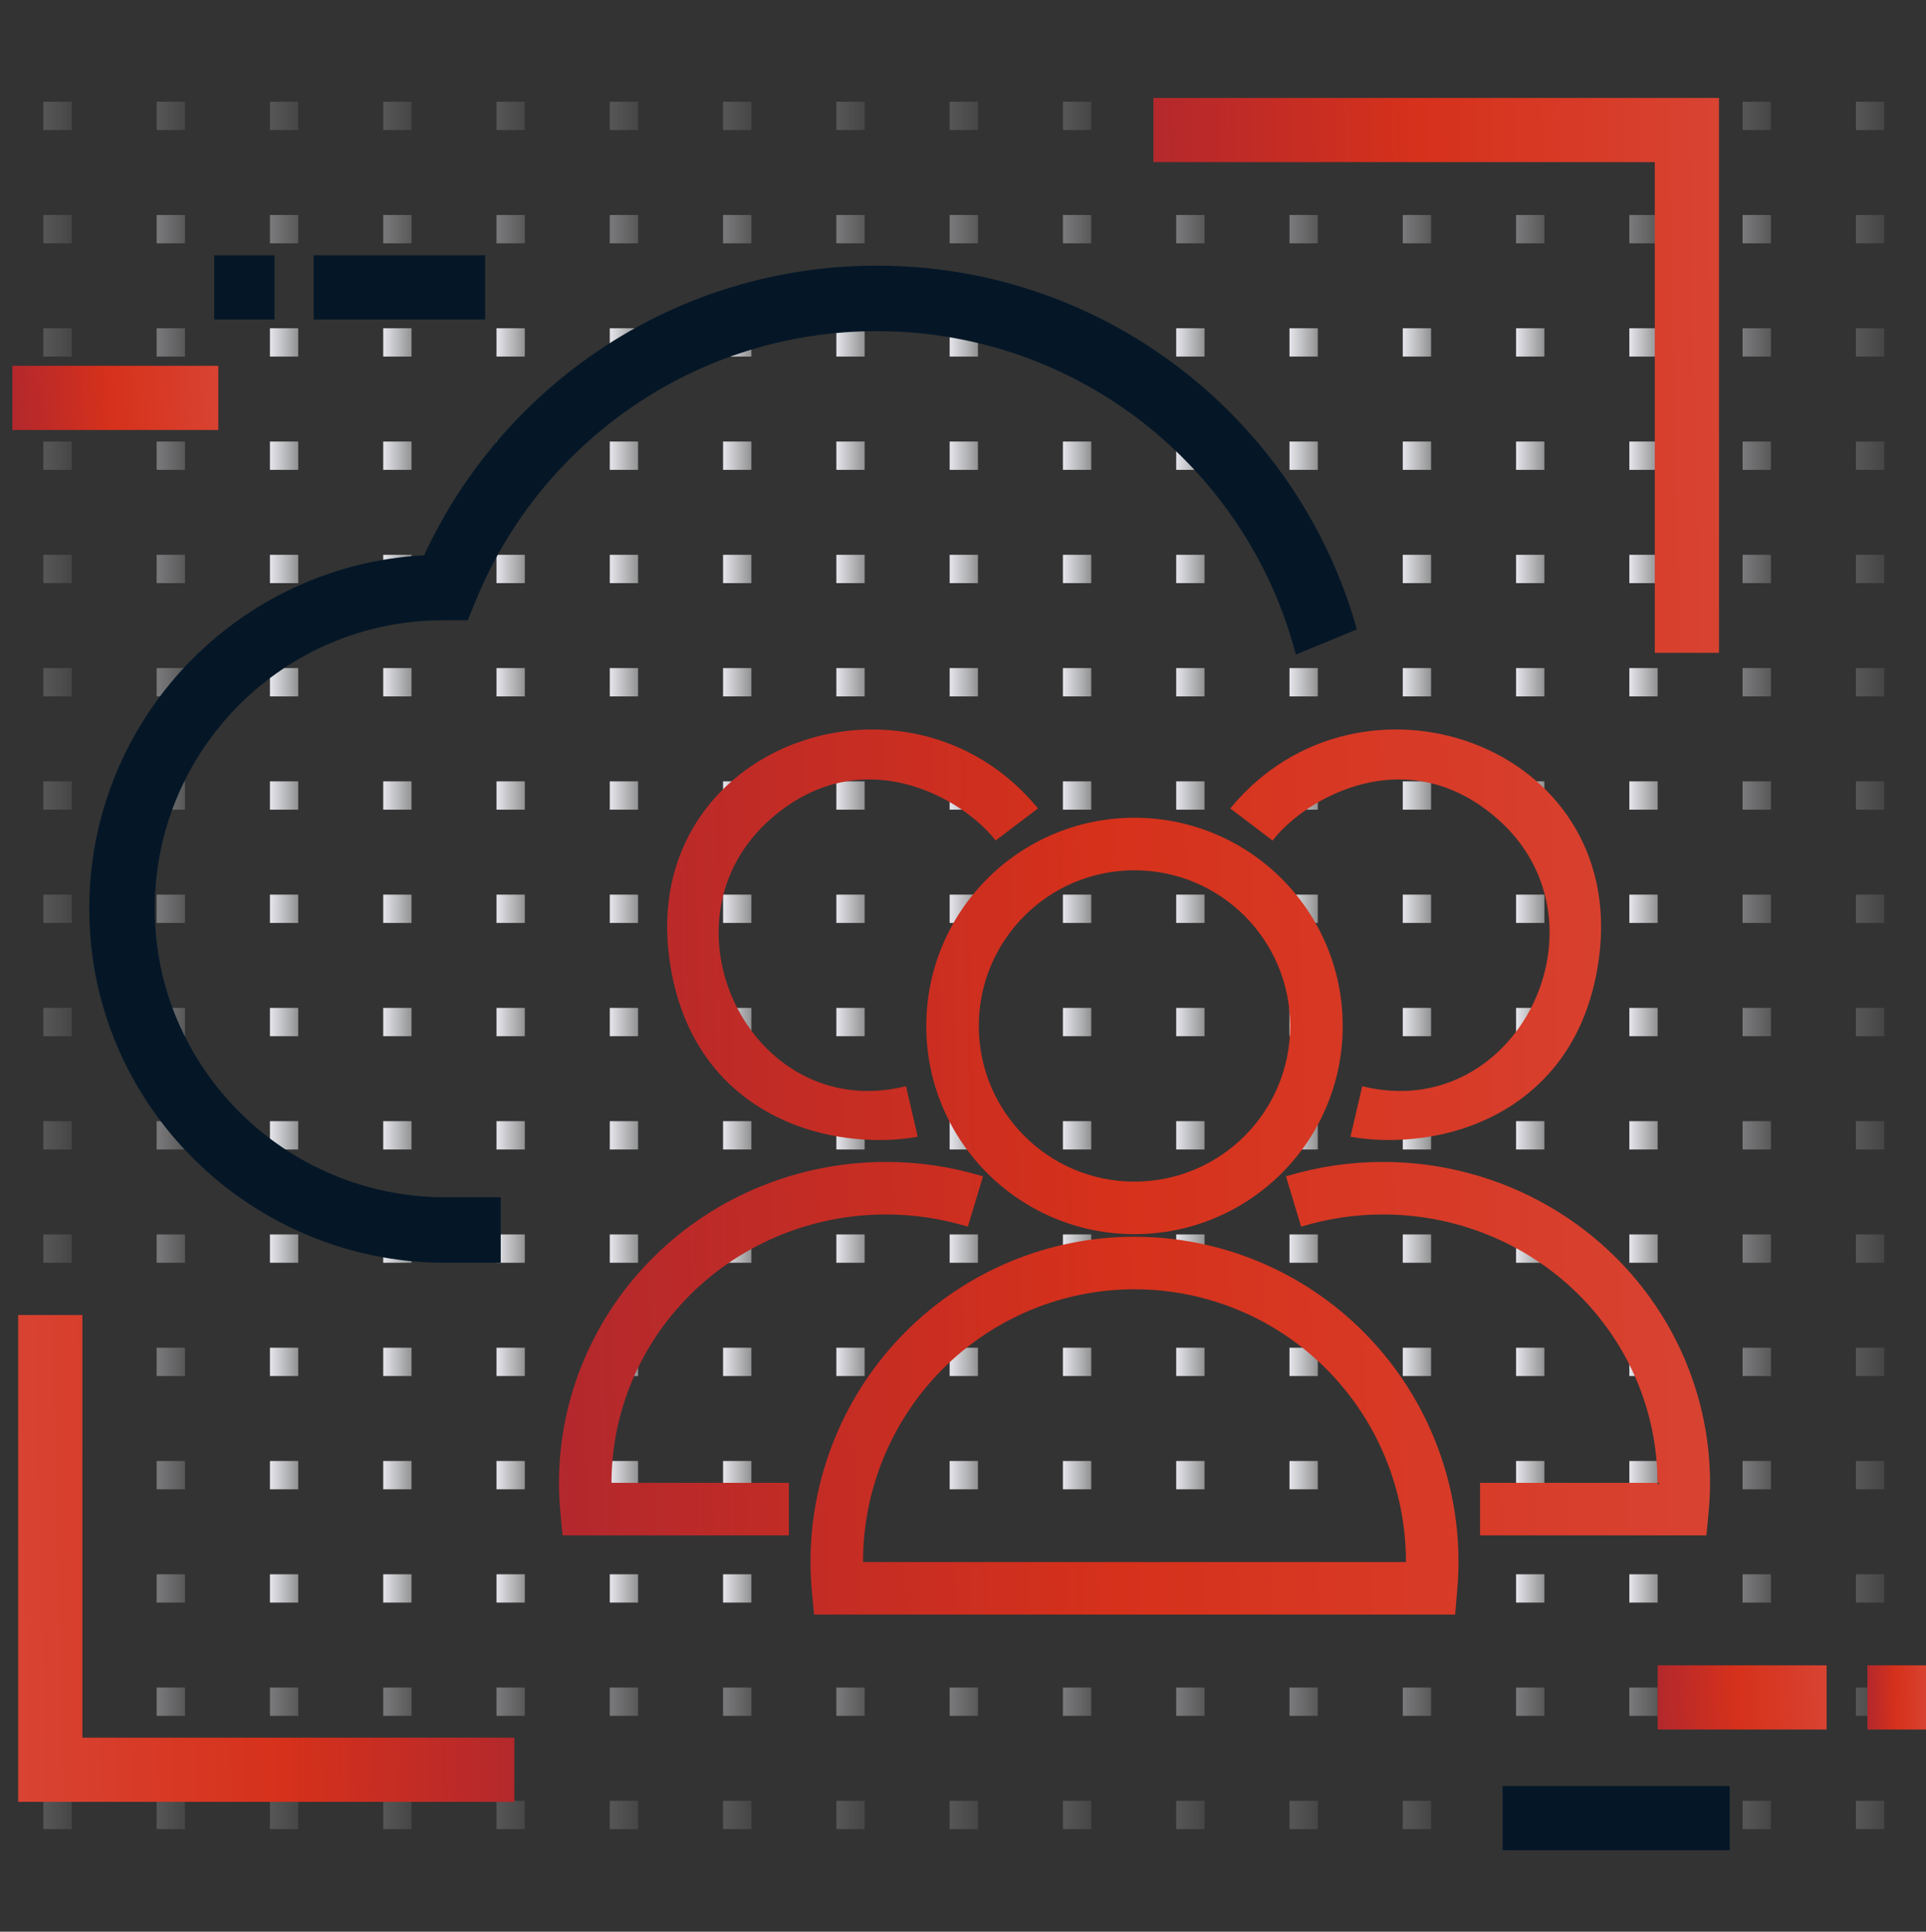 <svg width="330" height="331" viewBox="0 0 330 331" fill="none" xmlns="http://www.w3.org/2000/svg">
<rect x="0" y="0" width="330" height="331" fill="#333333" stroke="none"/>
<g clip-path="url(#clip0_2110_78540)">
<rect opacity="0.2" x="7.433" y="17.43" width="4.852" height="4.852" fill="url(#paint0_linear_2110_78540)"/>
<rect opacity="0.2" x="7.433" y="36.84" width="4.852" height="4.852" fill="url(#paint1_linear_2110_78540)"/>
<rect opacity="0.2" x="7.433" y="56.249" width="4.852" height="4.852" fill="url(#paint2_linear_2110_78540)"/>
<rect opacity="0.2" x="7.433" y="75.659" width="4.852" height="4.852" fill="url(#paint3_linear_2110_78540)"/>
<rect opacity="0.2" x="7.433" y="95.069" width="4.852" height="4.852" fill="url(#paint4_linear_2110_78540)"/>
<rect opacity="0.2" x="7.433" y="114.479" width="4.852" height="4.852" fill="url(#paint5_linear_2110_78540)"/>
<rect opacity="0.2" x="7.433" y="133.889" width="4.852" height="4.852" fill="url(#paint6_linear_2110_78540)"/>
<rect opacity="0.2" x="7.433" y="153.298" width="4.852" height="4.852" fill="url(#paint7_linear_2110_78540)"/>
<rect opacity="0.2" x="7.433" y="172.708" width="4.852" height="4.852" fill="url(#paint8_linear_2110_78540)"/>
<rect opacity="0.2" x="7.433" y="192.118" width="4.852" height="4.852" fill="url(#paint9_linear_2110_78540)"/>
<rect opacity="0.2" x="7.433" y="211.527" width="4.852" height="4.852" fill="url(#paint10_linear_2110_78540)"/>
<rect opacity="0.2" x="7.433" y="230.938" width="4.852" height="4.852" fill="url(#paint11_linear_2110_78540)"/>
<rect opacity="0.2" x="7.433" y="250.348" width="4.852" height="4.852" fill="url(#paint12_linear_2110_78540)"/>
<rect opacity="0.2" x="7.433" y="269.757" width="4.852" height="4.852" fill="url(#paint13_linear_2110_78540)"/>
<rect opacity="0.2" x="7.433" y="289.167" width="4.852" height="4.852" fill="url(#paint14_linear_2110_78540)"/>
<rect opacity="0.2" x="7.433" y="308.576" width="4.852" height="4.852" fill="url(#paint15_linear_2110_78540)"/>
<rect opacity="0.2" x="26.842" y="17.43" width="4.852" height="4.852" fill="url(#paint16_linear_2110_78540)"/>
<rect opacity="0.4" x="26.842" y="36.84" width="4.852" height="4.852" fill="url(#paint17_linear_2110_78540)"/>
<rect opacity="0.4" x="26.842" y="56.249" width="4.852" height="4.852" fill="url(#paint18_linear_2110_78540)"/>
<rect opacity="0.4" x="26.842" y="75.659" width="4.852" height="4.852" fill="url(#paint19_linear_2110_78540)"/>
<rect opacity="0.4" x="26.842" y="95.069" width="4.852" height="4.852" fill="url(#paint20_linear_2110_78540)"/>
<rect opacity="0.4" x="26.842" y="114.479" width="4.852" height="4.852" fill="url(#paint21_linear_2110_78540)"/>
<rect opacity="0.4" x="26.842" y="133.889" width="4.852" height="4.852" fill="url(#paint22_linear_2110_78540)"/>
<rect opacity="0.4" x="26.842" y="153.298" width="4.852" height="4.852" fill="url(#paint23_linear_2110_78540)"/>
<rect opacity="0.4" x="26.842" y="172.708" width="4.852" height="4.852" fill="url(#paint24_linear_2110_78540)"/>
<rect opacity="0.4" x="26.842" y="192.118" width="4.852" height="4.852" fill="url(#paint25_linear_2110_78540)"/>
<rect opacity="0.4" x="26.842" y="211.527" width="4.852" height="4.852" fill="url(#paint26_linear_2110_78540)"/>
<rect opacity="0.4" x="26.842" y="230.938" width="4.852" height="4.852" fill="url(#paint27_linear_2110_78540)"/>
<rect opacity="0.4" x="26.842" y="250.348" width="4.852" height="4.852" fill="url(#paint28_linear_2110_78540)"/>
<rect opacity="0.4" x="26.842" y="269.757" width="4.852" height="4.852" fill="url(#paint29_linear_2110_78540)"/>
<rect opacity="0.4" x="26.842" y="289.167" width="4.852" height="4.852" fill="url(#paint30_linear_2110_78540)"/>
<rect opacity="0.2" x="26.842" y="308.576" width="4.852" height="4.852" fill="url(#paint31_linear_2110_78540)"/>
<rect opacity="0.2" x="46.252" y="17.43" width="4.852" height="4.852" fill="url(#paint32_linear_2110_78540)"/>
<rect opacity="0.4" x="46.252" y="36.84" width="4.852" height="4.852" fill="url(#paint33_linear_2110_78540)"/>
<rect x="46.252" y="56.249" width="4.852" height="4.852" fill="url(#paint34_linear_2110_78540)"/>
<rect x="46.252" y="75.659" width="4.852" height="4.852" fill="url(#paint35_linear_2110_78540)"/>
<rect x="46.252" y="95.069" width="4.852" height="4.852" fill="url(#paint36_linear_2110_78540)"/>
<rect x="46.252" y="114.479" width="4.852" height="4.852" fill="url(#paint37_linear_2110_78540)"/>
<rect x="46.252" y="133.889" width="4.852" height="4.852" fill="url(#paint38_linear_2110_78540)"/>
<rect x="46.252" y="153.298" width="4.852" height="4.852" fill="url(#paint39_linear_2110_78540)"/>
<rect x="46.252" y="172.708" width="4.852" height="4.852" fill="url(#paint40_linear_2110_78540)"/>
<rect x="46.252" y="192.118" width="4.852" height="4.852" fill="url(#paint41_linear_2110_78540)"/>
<rect x="46.252" y="211.527" width="4.852" height="4.852" fill="url(#paint42_linear_2110_78540)"/>
<rect x="46.252" y="230.938" width="4.852" height="4.852" fill="url(#paint43_linear_2110_78540)"/>
<rect x="46.252" y="250.348" width="4.852" height="4.852" fill="url(#paint44_linear_2110_78540)"/>
<rect x="46.252" y="269.757" width="4.852" height="4.852" fill="url(#paint45_linear_2110_78540)"/>
<rect opacity="0.4" x="46.252" y="289.167" width="4.852" height="4.852" fill="url(#paint46_linear_2110_78540)"/>
<rect opacity="0.2" x="46.252" y="308.576" width="4.852" height="4.852" fill="url(#paint47_linear_2110_78540)"/>
<rect opacity="0.2" x="65.663" y="17.43" width="4.852" height="4.852" fill="url(#paint48_linear_2110_78540)"/>
<rect opacity="0.4" x="65.663" y="36.84" width="4.852" height="4.852" fill="url(#paint49_linear_2110_78540)"/>
<rect x="65.663" y="56.249" width="4.852" height="4.852" fill="url(#paint50_linear_2110_78540)"/>
<rect x="65.663" y="75.659" width="4.852" height="4.852" fill="url(#paint51_linear_2110_78540)"/>
<rect x="65.663" y="95.069" width="4.852" height="4.852" fill="url(#paint52_linear_2110_78540)"/>
<rect x="65.663" y="114.479" width="4.852" height="4.852" fill="url(#paint53_linear_2110_78540)"/>
<rect x="65.663" y="133.889" width="4.852" height="4.852" fill="url(#paint54_linear_2110_78540)"/>
<rect x="65.663" y="153.298" width="4.852" height="4.852" fill="url(#paint55_linear_2110_78540)"/>
<rect x="65.663" y="172.708" width="4.852" height="4.852" fill="url(#paint56_linear_2110_78540)"/>
<rect x="65.663" y="192.118" width="4.852" height="4.852" fill="url(#paint57_linear_2110_78540)"/>
<rect x="65.663" y="211.527" width="4.852" height="4.852" fill="url(#paint58_linear_2110_78540)"/>
<rect x="65.663" y="230.938" width="4.852" height="4.852" fill="url(#paint59_linear_2110_78540)"/>
<rect x="65.663" y="250.348" width="4.852" height="4.852" fill="url(#paint60_linear_2110_78540)"/>
<rect x="65.663" y="269.757" width="4.852" height="4.852" fill="url(#paint61_linear_2110_78540)"/>
<rect opacity="0.4" x="65.663" y="289.167" width="4.852" height="4.852" fill="url(#paint62_linear_2110_78540)"/>
<rect opacity="0.2" x="65.663" y="308.576" width="4.852" height="4.852" fill="url(#paint63_linear_2110_78540)"/>
<rect opacity="0.2" x="85.071" y="17.43" width="4.852" height="4.852" fill="url(#paint64_linear_2110_78540)"/>
<rect opacity="0.4" x="85.071" y="36.84" width="4.852" height="4.852" fill="url(#paint65_linear_2110_78540)"/>
<rect x="85.071" y="56.249" width="4.852" height="4.852" fill="url(#paint66_linear_2110_78540)"/>
<rect x="85.071" y="75.659" width="4.852" height="4.852" fill="url(#paint67_linear_2110_78540)"/>
<rect x="85.071" y="95.069" width="4.852" height="4.852" fill="url(#paint68_linear_2110_78540)"/>
<rect x="85.071" y="114.479" width="4.852" height="4.852" fill="url(#paint69_linear_2110_78540)"/>
<rect x="85.071" y="133.889" width="4.852" height="4.852" fill="url(#paint70_linear_2110_78540)"/>
<rect x="85.071" y="153.298" width="4.852" height="4.852" fill="url(#paint71_linear_2110_78540)"/>
<rect x="85.071" y="172.708" width="4.852" height="4.852" fill="url(#paint72_linear_2110_78540)"/>
<rect x="85.071" y="192.118" width="4.852" height="4.852" fill="url(#paint73_linear_2110_78540)"/>
<rect x="85.071" y="211.527" width="4.852" height="4.852" fill="url(#paint74_linear_2110_78540)"/>
<rect x="85.071" y="230.938" width="4.852" height="4.852" fill="url(#paint75_linear_2110_78540)"/>
<rect x="85.071" y="250.348" width="4.852" height="4.852" fill="url(#paint76_linear_2110_78540)"/>
<rect x="85.071" y="269.757" width="4.852" height="4.852" fill="url(#paint77_linear_2110_78540)"/>
<rect opacity="0.4" x="85.071" y="289.167" width="4.852" height="4.852" fill="url(#paint78_linear_2110_78540)"/>
<rect opacity="0.2" x="85.071" y="308.576" width="4.852" height="4.852" fill="url(#paint79_linear_2110_78540)"/>
<rect opacity="0.2" x="104.48" y="17.43" width="4.852" height="4.852" fill="url(#paint80_linear_2110_78540)"/>
<rect opacity="0.4" x="104.48" y="36.84" width="4.852" height="4.852" fill="url(#paint81_linear_2110_78540)"/>
<rect x="104.48" y="56.249" width="4.852" height="4.852" fill="url(#paint82_linear_2110_78540)"/>
<rect x="104.48" y="75.659" width="4.852" height="4.852" fill="url(#paint83_linear_2110_78540)"/>
<rect x="104.48" y="95.069" width="4.852" height="4.852" fill="url(#paint84_linear_2110_78540)"/>
<rect x="104.48" y="114.479" width="4.852" height="4.852" fill="url(#paint85_linear_2110_78540)"/>
<rect x="104.48" y="133.889" width="4.852" height="4.852" fill="url(#paint86_linear_2110_78540)"/>
<rect x="104.48" y="153.298" width="4.852" height="4.852" fill="url(#paint87_linear_2110_78540)"/>
<rect x="104.48" y="172.708" width="4.852" height="4.852" fill="url(#paint88_linear_2110_78540)"/>
<rect x="104.48" y="192.118" width="4.852" height="4.852" fill="url(#paint89_linear_2110_78540)"/>
<rect x="104.48" y="211.527" width="4.852" height="4.852" fill="url(#paint90_linear_2110_78540)"/>
<rect x="104.48" y="230.938" width="4.852" height="4.852" fill="url(#paint91_linear_2110_78540)"/>
<rect x="104.48" y="250.348" width="4.852" height="4.852" fill="url(#paint92_linear_2110_78540)"/>
<rect x="104.48" y="269.757" width="4.852" height="4.852" fill="url(#paint93_linear_2110_78540)"/>
<rect opacity="0.4" x="104.48" y="289.167" width="4.852" height="4.852" fill="url(#paint94_linear_2110_78540)"/>
<rect opacity="0.2" x="104.48" y="308.576" width="4.852" height="4.852" fill="url(#paint95_linear_2110_78540)"/>
<rect opacity="0.2" x="123.891" y="17.43" width="4.852" height="4.852" fill="url(#paint96_linear_2110_78540)"/>
<rect opacity="0.4" x="123.891" y="36.84" width="4.852" height="4.852" fill="url(#paint97_linear_2110_78540)"/>
<rect x="123.891" y="56.249" width="4.852" height="4.852" fill="url(#paint98_linear_2110_78540)"/>
<rect x="123.891" y="75.659" width="4.852" height="4.852" fill="url(#paint99_linear_2110_78540)"/>
<rect x="123.891" y="95.069" width="4.852" height="4.852" fill="url(#paint100_linear_2110_78540)"/>
<rect x="123.891" y="114.479" width="4.852" height="4.852" fill="url(#paint101_linear_2110_78540)"/>
<rect x="123.891" y="133.889" width="4.852" height="4.852" fill="url(#paint102_linear_2110_78540)"/>
<rect x="123.891" y="153.298" width="4.852" height="4.852" fill="url(#paint103_linear_2110_78540)"/>
<rect x="123.891" y="172.708" width="4.852" height="4.852" fill="url(#paint104_linear_2110_78540)"/>
<rect x="123.891" y="192.118" width="4.852" height="4.852" fill="url(#paint105_linear_2110_78540)"/>
<rect x="123.891" y="211.527" width="4.852" height="4.852" fill="url(#paint106_linear_2110_78540)"/>
<rect x="123.891" y="230.938" width="4.852" height="4.852" fill="url(#paint107_linear_2110_78540)"/>
<rect x="123.891" y="250.348" width="4.852" height="4.852" fill="url(#paint108_linear_2110_78540)"/>
<rect x="123.891" y="269.757" width="4.852" height="4.852" fill="url(#paint109_linear_2110_78540)"/>
<rect opacity="0.4" x="123.891" y="289.167" width="4.852" height="4.852" fill="url(#paint110_linear_2110_78540)"/>
<rect opacity="0.2" x="123.891" y="308.576" width="4.852" height="4.852" fill="url(#paint111_linear_2110_78540)"/>
<rect opacity="0.2" x="143.301" y="17.43" width="4.852" height="4.852" fill="url(#paint112_linear_2110_78540)"/>
<rect opacity="0.4" x="143.301" y="36.84" width="4.852" height="4.852" fill="url(#paint113_linear_2110_78540)"/>
<rect x="143.301" y="56.249" width="4.852" height="4.852" fill="url(#paint114_linear_2110_78540)"/>
<rect x="143.301" y="75.659" width="4.852" height="4.852" fill="url(#paint115_linear_2110_78540)"/>
<rect x="143.301" y="95.069" width="4.852" height="4.852" fill="url(#paint116_linear_2110_78540)"/>
<rect x="143.301" y="114.479" width="4.852" height="4.852" fill="url(#paint117_linear_2110_78540)"/>
<rect x="143.301" y="133.889" width="4.852" height="4.852" fill="url(#paint118_linear_2110_78540)"/>
<rect x="143.301" y="153.298" width="4.852" height="4.852" fill="url(#paint119_linear_2110_78540)"/>
<rect x="143.301" y="172.708" width="4.852" height="4.852" fill="url(#paint120_linear_2110_78540)"/>
<rect x="143.301" y="192.118" width="4.852" height="4.852" fill="url(#paint121_linear_2110_78540)"/>
<rect x="143.301" y="211.527" width="4.852" height="4.852" fill="url(#paint122_linear_2110_78540)"/>
<rect x="143.301" y="230.938" width="4.852" height="4.852" fill="url(#paint123_linear_2110_78540)"/>
<rect x="143.301" y="250.348" width="4.852" height="4.852" fill="url(#paint124_linear_2110_78540)"/>
<rect x="143.301" y="269.757" width="4.852" height="4.852" fill="url(#paint125_linear_2110_78540)"/>
<rect opacity="0.4" x="143.301" y="289.167" width="4.852" height="4.852" fill="url(#paint126_linear_2110_78540)"/>
<rect opacity="0.2" x="143.301" y="308.576" width="4.852" height="4.852" fill="url(#paint127_linear_2110_78540)"/>
<rect opacity="0.2" x="162.711" y="17.43" width="4.852" height="4.852" fill="url(#paint128_linear_2110_78540)"/>
<rect opacity="0.4" x="162.711" y="36.84" width="4.852" height="4.852" fill="url(#paint129_linear_2110_78540)"/>
<rect x="162.711" y="56.249" width="4.852" height="4.852" fill="url(#paint130_linear_2110_78540)"/>
<rect x="162.711" y="75.659" width="4.852" height="4.852" fill="url(#paint131_linear_2110_78540)"/>
<rect x="162.711" y="95.069" width="4.852" height="4.852" fill="url(#paint132_linear_2110_78540)"/>
<rect x="162.711" y="114.479" width="4.852" height="4.852" fill="url(#paint133_linear_2110_78540)"/>
<rect x="162.711" y="133.889" width="4.852" height="4.852" fill="url(#paint134_linear_2110_78540)"/>
<rect x="162.711" y="153.298" width="4.852" height="4.852" fill="url(#paint135_linear_2110_78540)"/>
<rect x="162.711" y="172.708" width="4.852" height="4.852" fill="url(#paint136_linear_2110_78540)"/>
<rect x="162.711" y="192.118" width="4.852" height="4.852" fill="url(#paint137_linear_2110_78540)"/>
<rect x="162.711" y="211.527" width="4.852" height="4.852" fill="url(#paint138_linear_2110_78540)"/>
<rect x="162.711" y="230.938" width="4.852" height="4.852" fill="url(#paint139_linear_2110_78540)"/>
<rect x="162.711" y="250.348" width="4.852" height="4.852" fill="url(#paint140_linear_2110_78540)"/>
<rect x="162.711" y="269.757" width="4.852" height="4.852" fill="url(#paint141_linear_2110_78540)"/>
<rect opacity="0.4" x="162.711" y="289.167" width="4.852" height="4.852" fill="url(#paint142_linear_2110_78540)"/>
<rect opacity="0.2" x="162.711" y="308.576" width="4.852" height="4.852" fill="url(#paint143_linear_2110_78540)"/>
<rect opacity="0.2" x="182.12" y="17.43" width="4.852" height="4.852" fill="url(#paint144_linear_2110_78540)"/>
<rect opacity="0.4" x="182.12" y="36.84" width="4.852" height="4.852" fill="url(#paint145_linear_2110_78540)"/>
<rect x="182.12" y="56.249" width="4.852" height="4.852" fill="url(#paint146_linear_2110_78540)"/>
<rect x="182.12" y="75.659" width="4.852" height="4.852" fill="url(#paint147_linear_2110_78540)"/>
<rect x="182.12" y="95.069" width="4.852" height="4.852" fill="url(#paint148_linear_2110_78540)"/>
<rect x="182.12" y="114.479" width="4.852" height="4.852" fill="url(#paint149_linear_2110_78540)"/>
<rect x="182.12" y="133.889" width="4.852" height="4.852" fill="url(#paint150_linear_2110_78540)"/>
<rect x="182.12" y="153.298" width="4.852" height="4.852" fill="url(#paint151_linear_2110_78540)"/>
<rect x="182.12" y="172.708" width="4.852" height="4.852" fill="url(#paint152_linear_2110_78540)"/>
<rect x="182.12" y="192.118" width="4.852" height="4.852" fill="url(#paint153_linear_2110_78540)"/>
<rect x="182.12" y="211.527" width="4.852" height="4.852" fill="url(#paint154_linear_2110_78540)"/>
<rect x="182.12" y="230.938" width="4.852" height="4.852" fill="url(#paint155_linear_2110_78540)"/>
<rect x="182.12" y="250.348" width="4.852" height="4.852" fill="url(#paint156_linear_2110_78540)"/>
<rect x="182.12" y="269.757" width="4.852" height="4.852" fill="url(#paint157_linear_2110_78540)"/>
<rect opacity="0.4" x="182.12" y="289.167" width="4.852" height="4.852" fill="url(#paint158_linear_2110_78540)"/>
<rect opacity="0.2" x="182.12" y="308.576" width="4.852" height="4.852" fill="url(#paint159_linear_2110_78540)"/>
<rect opacity="0.2" x="201.531" y="17.43" width="4.852" height="4.852" fill="url(#paint160_linear_2110_78540)"/>
<rect opacity="0.4" x="201.531" y="36.84" width="4.852" height="4.852" fill="url(#paint161_linear_2110_78540)"/>
<rect x="201.531" y="56.249" width="4.852" height="4.852" fill="url(#paint162_linear_2110_78540)"/>
<rect x="201.531" y="75.659" width="4.852" height="4.852" fill="url(#paint163_linear_2110_78540)"/>
<rect x="201.531" y="95.069" width="4.852" height="4.852" fill="url(#paint164_linear_2110_78540)"/>
<rect x="201.531" y="114.479" width="4.852" height="4.852" fill="url(#paint165_linear_2110_78540)"/>
<rect x="201.531" y="133.889" width="4.852" height="4.852" fill="url(#paint166_linear_2110_78540)"/>
<rect x="201.531" y="153.298" width="4.852" height="4.852" fill="url(#paint167_linear_2110_78540)"/>
<rect x="201.531" y="172.708" width="4.852" height="4.852" fill="url(#paint168_linear_2110_78540)"/>
<rect x="201.531" y="192.118" width="4.852" height="4.852" fill="url(#paint169_linear_2110_78540)"/>
<rect x="201.531" y="211.527" width="4.852" height="4.852" fill="url(#paint170_linear_2110_78540)"/>
<rect x="201.531" y="230.938" width="4.852" height="4.852" fill="url(#paint171_linear_2110_78540)"/>
<rect x="201.531" y="250.348" width="4.852" height="4.852" fill="url(#paint172_linear_2110_78540)"/>
<rect x="201.531" y="269.757" width="4.852" height="4.852" fill="url(#paint173_linear_2110_78540)"/>
<rect opacity="0.4" x="201.531" y="289.167" width="4.852" height="4.852" fill="url(#paint174_linear_2110_78540)"/>
<rect opacity="0.2" x="201.531" y="308.576" width="4.852" height="4.852" fill="url(#paint175_linear_2110_78540)"/>
<rect opacity="0.2" x="220.94" y="17.43" width="4.852" height="4.852" fill="url(#paint176_linear_2110_78540)"/>
<rect opacity="0.4" x="220.94" y="36.84" width="4.852" height="4.852" fill="url(#paint177_linear_2110_78540)"/>
<rect x="220.94" y="56.249" width="4.852" height="4.852" fill="url(#paint178_linear_2110_78540)"/>
<rect x="220.94" y="75.659" width="4.852" height="4.852" fill="url(#paint179_linear_2110_78540)"/>
<rect x="220.94" y="95.069" width="4.852" height="4.852" fill="url(#paint180_linear_2110_78540)"/>
<rect x="220.94" y="114.479" width="4.852" height="4.852" fill="url(#paint181_linear_2110_78540)"/>
<rect x="220.94" y="133.889" width="4.852" height="4.852" fill="url(#paint182_linear_2110_78540)"/>
<rect x="220.94" y="153.298" width="4.852" height="4.852" fill="url(#paint183_linear_2110_78540)"/>
<rect x="220.94" y="172.708" width="4.852" height="4.852" fill="url(#paint184_linear_2110_78540)"/>
<rect x="220.94" y="192.118" width="4.852" height="4.852" fill="url(#paint185_linear_2110_78540)"/>
<rect x="220.94" y="211.527" width="4.852" height="4.852" fill="url(#paint186_linear_2110_78540)"/>
<rect x="220.94" y="230.938" width="4.852" height="4.852" fill="url(#paint187_linear_2110_78540)"/>
<rect x="220.94" y="250.348" width="4.852" height="4.852" fill="url(#paint188_linear_2110_78540)"/>
<rect x="220.94" y="269.757" width="4.852" height="4.852" fill="url(#paint189_linear_2110_78540)"/>
<rect opacity="0.4" x="220.94" y="289.167" width="4.852" height="4.852" fill="url(#paint190_linear_2110_78540)"/>
<rect opacity="0.2" x="220.94" y="308.576" width="4.852" height="4.852" fill="url(#paint191_linear_2110_78540)"/>
<rect opacity="0.2" x="240.349" y="17.43" width="4.852" height="4.852" fill="url(#paint192_linear_2110_78540)"/>
<rect opacity="0.4" x="240.349" y="36.84" width="4.852" height="4.852" fill="url(#paint193_linear_2110_78540)"/>
<rect x="240.349" y="56.249" width="4.852" height="4.852" fill="url(#paint194_linear_2110_78540)"/>
<rect x="240.349" y="75.659" width="4.852" height="4.852" fill="url(#paint195_linear_2110_78540)"/>
<rect x="240.349" y="95.069" width="4.852" height="4.852" fill="url(#paint196_linear_2110_78540)"/>
<rect x="240.349" y="114.479" width="4.852" height="4.852" fill="url(#paint197_linear_2110_78540)"/>
<rect x="240.349" y="133.889" width="4.852" height="4.852" fill="url(#paint198_linear_2110_78540)"/>
<rect x="240.349" y="153.298" width="4.852" height="4.852" fill="url(#paint199_linear_2110_78540)"/>
<rect x="240.349" y="172.708" width="4.852" height="4.852" fill="url(#paint200_linear_2110_78540)"/>
<rect x="240.349" y="192.118" width="4.852" height="4.852" fill="url(#paint201_linear_2110_78540)"/>
<rect x="240.349" y="211.527" width="4.852" height="4.852" fill="url(#paint202_linear_2110_78540)"/>
<rect x="240.349" y="230.938" width="4.852" height="4.852" fill="url(#paint203_linear_2110_78540)"/>
<rect x="240.349" y="250.348" width="4.852" height="4.852" fill="url(#paint204_linear_2110_78540)"/>
<rect x="240.349" y="269.757" width="4.852" height="4.852" fill="url(#paint205_linear_2110_78540)"/>
<rect opacity="0.4" x="240.349" y="289.167" width="4.852" height="4.852" fill="url(#paint206_linear_2110_78540)"/>
<rect opacity="0.2" x="240.349" y="308.576" width="4.852" height="4.852" fill="url(#paint207_linear_2110_78540)"/>
<rect opacity="0.2" x="259.76" y="17.43" width="4.852" height="4.852" fill="url(#paint208_linear_2110_78540)"/>
<rect opacity="0.4" x="259.76" y="36.84" width="4.852" height="4.852" fill="url(#paint209_linear_2110_78540)"/>
<rect x="259.76" y="56.249" width="4.852" height="4.852" fill="url(#paint210_linear_2110_78540)"/>
<rect x="259.76" y="75.659" width="4.852" height="4.852" fill="url(#paint211_linear_2110_78540)"/>
<rect x="259.76" y="95.069" width="4.852" height="4.852" fill="url(#paint212_linear_2110_78540)"/>
<rect x="259.76" y="114.479" width="4.852" height="4.852" fill="url(#paint213_linear_2110_78540)"/>
<rect x="259.76" y="133.889" width="4.852" height="4.852" fill="url(#paint214_linear_2110_78540)"/>
<rect x="259.76" y="153.298" width="4.852" height="4.852" fill="url(#paint215_linear_2110_78540)"/>
<rect x="259.76" y="172.708" width="4.852" height="4.852" fill="url(#paint216_linear_2110_78540)"/>
<rect x="259.76" y="192.118" width="4.852" height="4.852" fill="url(#paint217_linear_2110_78540)"/>
<rect x="259.76" y="211.527" width="4.852" height="4.852" fill="url(#paint218_linear_2110_78540)"/>
<rect x="259.76" y="230.938" width="4.852" height="4.852" fill="url(#paint219_linear_2110_78540)"/>
<rect x="259.76" y="250.348" width="4.852" height="4.852" fill="url(#paint220_linear_2110_78540)"/>
<rect x="259.76" y="269.757" width="4.852" height="4.852" fill="url(#paint221_linear_2110_78540)"/>
<rect opacity="0.4" x="259.76" y="289.167" width="4.852" height="4.852" fill="url(#paint222_linear_2110_78540)"/>
<rect opacity="0.2" x="259.76" y="308.576" width="4.852" height="4.852" fill="url(#paint223_linear_2110_78540)"/>
<rect opacity="0.2" x="279.17" y="17.43" width="4.852" height="4.852" fill="url(#paint224_linear_2110_78540)"/>
<rect opacity="0.4" x="279.17" y="36.84" width="4.852" height="4.852" fill="url(#paint225_linear_2110_78540)"/>
<rect x="279.17" y="56.249" width="4.852" height="4.852" fill="url(#paint226_linear_2110_78540)"/>
<rect x="279.17" y="75.659" width="4.852" height="4.852" fill="url(#paint227_linear_2110_78540)"/>
<rect x="279.17" y="95.069" width="4.852" height="4.852" fill="url(#paint228_linear_2110_78540)"/>
<rect x="279.17" y="114.479" width="4.852" height="4.852" fill="url(#paint229_linear_2110_78540)"/>
<rect x="279.17" y="133.889" width="4.852" height="4.852" fill="url(#paint230_linear_2110_78540)"/>
<rect x="279.17" y="153.298" width="4.852" height="4.852" fill="url(#paint231_linear_2110_78540)"/>
<rect x="279.17" y="172.708" width="4.852" height="4.852" fill="url(#paint232_linear_2110_78540)"/>
<rect x="279.17" y="192.118" width="4.852" height="4.852" fill="url(#paint233_linear_2110_78540)"/>
<rect x="279.17" y="211.527" width="4.852" height="4.852" fill="url(#paint234_linear_2110_78540)"/>
<rect x="279.17" y="230.938" width="4.852" height="4.852" fill="url(#paint235_linear_2110_78540)"/>
<rect x="279.17" y="250.348" width="4.852" height="4.852" fill="url(#paint236_linear_2110_78540)"/>
<rect x="279.17" y="269.757" width="4.852" height="4.852" fill="url(#paint237_linear_2110_78540)"/>
<rect opacity="0.4" x="279.17" y="289.167" width="4.852" height="4.852" fill="url(#paint238_linear_2110_78540)"/>
<rect opacity="0.2" x="279.17" y="308.576" width="4.852" height="4.852" fill="url(#paint239_linear_2110_78540)"/>
<rect opacity="0.2" x="298.579" y="17.43" width="4.852" height="4.852" fill="url(#paint240_linear_2110_78540)"/>
<rect opacity="0.4" x="298.579" y="36.84" width="4.852" height="4.852" fill="url(#paint241_linear_2110_78540)"/>
<rect opacity="0.4" x="298.579" y="56.249" width="4.852" height="4.852" fill="url(#paint242_linear_2110_78540)"/>
<rect opacity="0.4" x="298.579" y="75.659" width="4.852" height="4.852" fill="url(#paint243_linear_2110_78540)"/>
<rect opacity="0.4" x="298.579" y="95.069" width="4.852" height="4.852" fill="url(#paint244_linear_2110_78540)"/>
<rect opacity="0.4" x="298.579" y="114.479" width="4.852" height="4.852" fill="url(#paint245_linear_2110_78540)"/>
<rect opacity="0.4" x="298.579" y="133.889" width="4.852" height="4.852" fill="url(#paint246_linear_2110_78540)"/>
<rect opacity="0.4" x="298.579" y="153.298" width="4.852" height="4.852" fill="url(#paint247_linear_2110_78540)"/>
<rect opacity="0.4" x="298.579" y="172.708" width="4.852" height="4.852" fill="url(#paint248_linear_2110_78540)"/>
<rect opacity="0.4" x="298.579" y="192.118" width="4.852" height="4.852" fill="url(#paint249_linear_2110_78540)"/>
<rect opacity="0.4" x="298.579" y="211.527" width="4.852" height="4.852" fill="url(#paint250_linear_2110_78540)"/>
<rect opacity="0.4" x="298.579" y="230.938" width="4.852" height="4.852" fill="url(#paint251_linear_2110_78540)"/>
<rect opacity="0.4" x="298.579" y="250.348" width="4.852" height="4.852" fill="url(#paint252_linear_2110_78540)"/>
<rect opacity="0.4" x="298.579" y="269.757" width="4.852" height="4.852" fill="url(#paint253_linear_2110_78540)"/>
<rect opacity="0.4" x="298.579" y="289.167" width="4.852" height="4.852" fill="url(#paint254_linear_2110_78540)"/>
<rect opacity="0.2" x="298.579" y="308.576" width="4.852" height="4.852" fill="url(#paint255_linear_2110_78540)"/>
<rect opacity="0.2" x="317.989" y="17.43" width="4.852" height="4.852" fill="url(#paint256_linear_2110_78540)"/>
<rect opacity="0.2" x="317.989" y="36.84" width="4.852" height="4.852" fill="url(#paint257_linear_2110_78540)"/>
<rect opacity="0.2" x="317.989" y="56.249" width="4.852" height="4.852" fill="url(#paint258_linear_2110_78540)"/>
<rect opacity="0.2" x="317.989" y="75.659" width="4.852" height="4.852" fill="url(#paint259_linear_2110_78540)"/>
<rect opacity="0.2" x="317.989" y="95.069" width="4.852" height="4.852" fill="url(#paint260_linear_2110_78540)"/>
<rect opacity="0.2" x="317.989" y="114.479" width="4.852" height="4.852" fill="url(#paint261_linear_2110_78540)"/>
<rect opacity="0.2" x="317.989" y="133.889" width="4.852" height="4.852" fill="url(#paint262_linear_2110_78540)"/>
<rect opacity="0.2" x="317.989" y="153.298" width="4.852" height="4.852" fill="url(#paint263_linear_2110_78540)"/>
<rect opacity="0.2" x="317.989" y="172.708" width="4.852" height="4.852" fill="url(#paint264_linear_2110_78540)"/>
<rect opacity="0.2" x="317.989" y="192.118" width="4.852" height="4.852" fill="url(#paint265_linear_2110_78540)"/>
<rect opacity="0.2" x="317.989" y="211.527" width="4.852" height="4.852" fill="url(#paint266_linear_2110_78540)"/>
<rect opacity="0.2" x="317.989" y="230.938" width="4.852" height="4.852" fill="url(#paint267_linear_2110_78540)"/>
<rect opacity="0.2" x="317.989" y="250.348" width="4.852" height="4.852" fill="url(#paint268_linear_2110_78540)"/>
<rect opacity="0.2" x="317.989" y="269.757" width="4.852" height="4.852" fill="url(#paint269_linear_2110_78540)"/>
<rect opacity="0.2" x="317.989" y="289.167" width="4.852" height="4.852" fill="url(#paint270_linear_2110_78540)"/>
<rect opacity="0.2" x="317.989" y="308.576" width="4.852" height="4.852" fill="url(#paint271_linear_2110_78540)"/>
<path fill-rule="evenodd" clip-rule="evenodd" d="M37.405 73.682H2.121V62.682H37.405V73.682Z" fill="url(#paint272_linear_2110_78540)"/>
<path fill-rule="evenodd" clip-rule="evenodd" d="M53.745 43.75L83.124 43.75L83.124 54.75L53.745 54.75L53.745 43.75Z" fill="#051727"/>
<path fill-rule="evenodd" clip-rule="evenodd" d="M36.698 43.75L47.049 43.75L47.049 54.75L36.698 54.75L36.698 43.75Z" fill="#051727"/>
<path fill-rule="evenodd" clip-rule="evenodd" d="M296.363 317.046H257.459V306.046H296.363V317.046Z" fill="#051727"/>
<path fill-rule="evenodd" clip-rule="evenodd" d="M312.974 296.361H284.022V285.361H312.974V296.361Z" fill="url(#paint273_linear_2110_78540)"/>
<path fill-rule="evenodd" clip-rule="evenodd" d="M330.314 296.361H319.958V285.361H330.314V296.361Z" fill="url(#paint274_linear_2110_78540)"/>
<path fill-rule="evenodd" clip-rule="evenodd" d="M283.534 27.781H197.624V16.781H294.534V111.863H283.534V27.781Z" fill="url(#paint275_linear_2110_78540)"/>
<path fill-rule="evenodd" clip-rule="evenodd" d="M14.114 297.754L88.125 297.754L88.125 308.754L3.114 308.754L3.114 225.333L14.114 225.333L14.114 297.754Z" fill="url(#paint276_linear_2110_78540)"/>
<path fill-rule="evenodd" clip-rule="evenodd" d="M177.678 138.326C166.62 125.009 149.676 122.277 136.096 127.447C122.508 132.621 112.274 145.713 114.652 164.025C116.804 180.596 126.51 189.182 136.659 192.922C144.187 195.696 151.981 195.718 156.982 194.823L157.241 194.776L155.236 186.127L154.991 186.186C141.78 189.342 130.994 182.277 126.047 172.193C121.099 162.107 122.012 149.039 132.186 140.21C139.972 133.453 148.143 132.609 155.063 134.325C161.999 136.045 167.678 140.335 170.44 143.836L170.592 144.029L177.845 138.527L177.678 138.326ZM273.985 164.025C276.364 145.713 266.129 132.621 252.541 127.447C238.961 122.277 222.017 125.009 210.959 138.326L210.793 138.527L218.045 144.029L218.197 143.836C220.959 140.335 226.639 136.045 233.574 134.325C240.495 132.609 248.665 133.453 256.451 140.21C266.625 149.039 267.538 162.107 262.59 172.193C257.643 182.277 246.857 189.342 233.646 186.186L233.401 186.127L231.396 194.776L231.655 194.823C236.657 195.718 244.45 195.696 251.978 192.922C262.128 189.182 271.833 180.596 273.985 164.025ZM194.384 140.125C174.68 140.125 158.708 156.098 158.708 175.801C158.708 195.504 174.68 211.477 194.384 211.477C214.087 211.477 230.059 195.504 230.059 175.801C230.059 156.098 214.087 140.125 194.384 140.125ZM167.71 175.801C167.71 161.07 179.652 149.127 194.384 149.127C209.115 149.127 221.057 161.07 221.057 175.801C221.057 190.532 209.115 202.475 194.384 202.475C179.652 202.475 167.71 190.532 167.71 175.801ZM168.186 201.505C162.905 199.917 157.377 199.097 151.778 199.104C136.952 199.105 122.717 204.88 112.207 215.187C101.694 225.497 95.771 239.5 95.771 254.119C95.771 255.772 95.853 257.407 96.004 259.013L96.387 263.093H135.174V254.09H104.773C104.781 241.926 109.711 230.243 118.51 221.614C127.319 212.975 139.286 208.106 151.781 208.106L151.787 208.106C156.501 208.1 161.153 208.79 165.594 210.125L165.834 210.197L168.426 201.577L168.186 201.505ZM236.99 199.104C231.39 199.097 225.862 199.917 220.581 201.505L220.341 201.577L222.934 210.197L223.173 210.125C227.615 208.79 232.266 208.1 236.98 208.106L236.986 208.106C249.481 208.106 261.448 212.975 270.257 221.614C279.056 230.243 283.986 241.926 283.994 254.09H253.593V263.093H292.38L292.763 259.013C292.914 257.407 292.996 255.772 292.996 254.119C292.996 239.5 287.073 225.497 276.56 215.187C266.05 204.88 251.815 199.105 236.99 199.104ZM283.994 254.09H284.243V254.34L283.993 254.339C283.994 254.266 283.994 254.192 283.994 254.119L283.994 254.09ZM194.383 211.922C179.654 211.922 165.532 217.796 155.123 228.246C144.714 238.696 138.869 252.865 138.869 267.636C138.869 269.307 138.95 270.949 139.099 272.571L139.475 276.66H249.321L249.671 272.54C249.804 270.963 249.898 269.325 249.898 267.636C249.898 252.865 244.053 238.696 233.644 228.246C223.235 217.796 209.112 211.922 194.383 211.922ZM161.501 234.599C170.225 225.841 182.053 220.924 194.383 220.924C206.714 220.924 218.542 225.841 227.266 234.599C235.991 243.358 240.896 255.241 240.896 267.636V267.658H147.871L147.871 267.636C147.871 255.241 152.776 243.358 161.501 234.599Z" fill="url(#paint277_linear_2110_78540)"/>
<path fill-rule="evenodd" clip-rule="evenodd" d="M232.49 107.849C232.013 106.146 231.485 104.464 230.907 102.806C219.276 69.451 187.555 45.52 150.243 45.52C115.835 45.52 86.198 65.867 72.664 95.15C40.695 96.851 15.291 123.324 15.291 155.726C15.291 189.262 42.812 216.38 76.26 216.38H85.79V205.156H76.26C48.928 205.156 26.516 182.979 26.516 155.726C26.516 128.421 48.648 106.288 75.937 106.288H80.14L81.568 102.806C92.657 75.776 119.233 56.745 150.243 56.745C182.567 56.745 210.071 77.43 220.232 106.288C220.91 108.213 221.511 110.175 222.031 112.169L232.49 107.849Z" fill="#051727"/>
</g>
<defs>
<linearGradient id="paint0_linear_2110_78540" x1="7.433" y1="19.878" x2="12.285" y2="19.878" gradientUnits="userSpaceOnUse">
<stop stop-color="#E5E5EC"/>
<stop offset="1" stop-color="#EFF0F1" stop-opacity="0.5"/>
</linearGradient>
<linearGradient id="paint1_linear_2110_78540" x1="7.433" y1="39.288" x2="12.285" y2="39.288" gradientUnits="userSpaceOnUse">
<stop stop-color="#E5E5EC"/>
<stop offset="1" stop-color="#EFF0F1" stop-opacity="0.5"/>
</linearGradient>
<linearGradient id="paint2_linear_2110_78540" x1="7.433" y1="58.697" x2="12.285" y2="58.697" gradientUnits="userSpaceOnUse">
<stop stop-color="#E5E5EC"/>
<stop offset="1" stop-color="#EFF0F1" stop-opacity="0.5"/>
</linearGradient>
<linearGradient id="paint3_linear_2110_78540" x1="7.433" y1="78.107" x2="12.285" y2="78.107" gradientUnits="userSpaceOnUse">
<stop stop-color="#E5E5EC"/>
<stop offset="1" stop-color="#EFF0F1" stop-opacity="0.5"/>
</linearGradient>
<linearGradient id="paint4_linear_2110_78540" x1="7.433" y1="97.517" x2="12.285" y2="97.517" gradientUnits="userSpaceOnUse">
<stop stop-color="#E5E5EC"/>
<stop offset="1" stop-color="#EFF0F1" stop-opacity="0.5"/>
</linearGradient>
<linearGradient id="paint5_linear_2110_78540" x1="7.433" y1="116.927" x2="12.285" y2="116.927" gradientUnits="userSpaceOnUse">
<stop stop-color="#E5E5EC"/>
<stop offset="1" stop-color="#EFF0F1" stop-opacity="0.5"/>
</linearGradient>
<linearGradient id="paint6_linear_2110_78540" x1="7.433" y1="136.337" x2="12.285" y2="136.337" gradientUnits="userSpaceOnUse">
<stop stop-color="#E5E5EC"/>
<stop offset="1" stop-color="#EFF0F1" stop-opacity="0.5"/>
</linearGradient>
<linearGradient id="paint7_linear_2110_78540" x1="7.433" y1="155.746" x2="12.285" y2="155.746" gradientUnits="userSpaceOnUse">
<stop stop-color="#E5E5EC"/>
<stop offset="1" stop-color="#EFF0F1" stop-opacity="0.5"/>
</linearGradient>
<linearGradient id="paint8_linear_2110_78540" x1="7.433" y1="175.156" x2="12.285" y2="175.156" gradientUnits="userSpaceOnUse">
<stop stop-color="#E5E5EC"/>
<stop offset="1" stop-color="#EFF0F1" stop-opacity="0.5"/>
</linearGradient>
<linearGradient id="paint9_linear_2110_78540" x1="7.433" y1="194.566" x2="12.285" y2="194.566" gradientUnits="userSpaceOnUse">
<stop stop-color="#E5E5EC"/>
<stop offset="1" stop-color="#EFF0F1" stop-opacity="0.5"/>
</linearGradient>
<linearGradient id="paint10_linear_2110_78540" x1="7.433" y1="213.975" x2="12.285" y2="213.975" gradientUnits="userSpaceOnUse">
<stop stop-color="#E5E5EC"/>
<stop offset="1" stop-color="#EFF0F1" stop-opacity="0.5"/>
</linearGradient>
<linearGradient id="paint11_linear_2110_78540" x1="7.433" y1="233.386" x2="12.285" y2="233.386" gradientUnits="userSpaceOnUse">
<stop stop-color="#E5E5EC"/>
<stop offset="1" stop-color="#EFF0F1" stop-opacity="0.5"/>
</linearGradient>
<linearGradient id="paint12_linear_2110_78540" x1="7.433" y1="252.796" x2="12.285" y2="252.796" gradientUnits="userSpaceOnUse">
<stop stop-color="#E5E5EC"/>
<stop offset="1" stop-color="#EFF0F1" stop-opacity="0.5"/>
</linearGradient>
<linearGradient id="paint13_linear_2110_78540" x1="7.433" y1="272.205" x2="12.285" y2="272.205" gradientUnits="userSpaceOnUse">
<stop stop-color="#E5E5EC"/>
<stop offset="1" stop-color="#EFF0F1" stop-opacity="0.5"/>
</linearGradient>
<linearGradient id="paint14_linear_2110_78540" x1="7.433" y1="291.615" x2="12.285" y2="291.615" gradientUnits="userSpaceOnUse">
<stop stop-color="#E5E5EC"/>
<stop offset="1" stop-color="#EFF0F1" stop-opacity="0.5"/>
</linearGradient>
<linearGradient id="paint15_linear_2110_78540" x1="7.433" y1="311.024" x2="12.285" y2="311.024" gradientUnits="userSpaceOnUse">
<stop stop-color="#E5E5EC"/>
<stop offset="1" stop-color="#EFF0F1" stop-opacity="0.5"/>
</linearGradient>
<linearGradient id="paint16_linear_2110_78540" x1="26.842" y1="19.878" x2="31.694" y2="19.878" gradientUnits="userSpaceOnUse">
<stop stop-color="#E5E5EC"/>
<stop offset="1" stop-color="#EFF0F1" stop-opacity="0.5"/>
</linearGradient>
<linearGradient id="paint17_linear_2110_78540" x1="26.842" y1="39.288" x2="31.694" y2="39.288" gradientUnits="userSpaceOnUse">
<stop stop-color="#E5E5EC"/>
<stop offset="1" stop-color="#EFF0F1" stop-opacity="0.5"/>
</linearGradient>
<linearGradient id="paint18_linear_2110_78540" x1="26.842" y1="58.697" x2="31.694" y2="58.697" gradientUnits="userSpaceOnUse">
<stop stop-color="#E5E5EC"/>
<stop offset="1" stop-color="#EFF0F1" stop-opacity="0.5"/>
</linearGradient>
<linearGradient id="paint19_linear_2110_78540" x1="26.842" y1="78.107" x2="31.694" y2="78.107" gradientUnits="userSpaceOnUse">
<stop stop-color="#E5E5EC"/>
<stop offset="1" stop-color="#EFF0F1" stop-opacity="0.5"/>
</linearGradient>
<linearGradient id="paint20_linear_2110_78540" x1="26.842" y1="97.517" x2="31.694" y2="97.517" gradientUnits="userSpaceOnUse">
<stop stop-color="#E5E5EC"/>
<stop offset="1" stop-color="#EFF0F1" stop-opacity="0.5"/>
</linearGradient>
<linearGradient id="paint21_linear_2110_78540" x1="26.842" y1="116.927" x2="31.694" y2="116.927" gradientUnits="userSpaceOnUse">
<stop stop-color="#E5E5EC"/>
<stop offset="1" stop-color="#EFF0F1" stop-opacity="0.5"/>
</linearGradient>
<linearGradient id="paint22_linear_2110_78540" x1="26.842" y1="136.337" x2="31.694" y2="136.337" gradientUnits="userSpaceOnUse">
<stop stop-color="#E5E5EC"/>
<stop offset="1" stop-color="#EFF0F1" stop-opacity="0.5"/>
</linearGradient>
<linearGradient id="paint23_linear_2110_78540" x1="26.842" y1="155.746" x2="31.694" y2="155.746" gradientUnits="userSpaceOnUse">
<stop stop-color="#E5E5EC"/>
<stop offset="1" stop-color="#EFF0F1" stop-opacity="0.5"/>
</linearGradient>
<linearGradient id="paint24_linear_2110_78540" x1="26.842" y1="175.156" x2="31.694" y2="175.156" gradientUnits="userSpaceOnUse">
<stop stop-color="#E5E5EC"/>
<stop offset="1" stop-color="#EFF0F1" stop-opacity="0.5"/>
</linearGradient>
<linearGradient id="paint25_linear_2110_78540" x1="26.842" y1="194.566" x2="31.694" y2="194.566" gradientUnits="userSpaceOnUse">
<stop stop-color="#E5E5EC"/>
<stop offset="1" stop-color="#EFF0F1" stop-opacity="0.5"/>
</linearGradient>
<linearGradient id="paint26_linear_2110_78540" x1="26.842" y1="213.975" x2="31.694" y2="213.975" gradientUnits="userSpaceOnUse">
<stop stop-color="#E5E5EC"/>
<stop offset="1" stop-color="#EFF0F1" stop-opacity="0.5"/>
</linearGradient>
<linearGradient id="paint27_linear_2110_78540" x1="26.842" y1="233.386" x2="31.694" y2="233.386" gradientUnits="userSpaceOnUse">
<stop stop-color="#E5E5EC"/>
<stop offset="1" stop-color="#EFF0F1" stop-opacity="0.5"/>
</linearGradient>
<linearGradient id="paint28_linear_2110_78540" x1="26.842" y1="252.796" x2="31.694" y2="252.796" gradientUnits="userSpaceOnUse">
<stop stop-color="#E5E5EC"/>
<stop offset="1" stop-color="#EFF0F1" stop-opacity="0.5"/>
</linearGradient>
<linearGradient id="paint29_linear_2110_78540" x1="26.842" y1="272.205" x2="31.694" y2="272.205" gradientUnits="userSpaceOnUse">
<stop stop-color="#E5E5EC"/>
<stop offset="1" stop-color="#EFF0F1" stop-opacity="0.5"/>
</linearGradient>
<linearGradient id="paint30_linear_2110_78540" x1="26.842" y1="291.615" x2="31.694" y2="291.615" gradientUnits="userSpaceOnUse">
<stop stop-color="#E5E5EC"/>
<stop offset="1" stop-color="#EFF0F1" stop-opacity="0.5"/>
</linearGradient>
<linearGradient id="paint31_linear_2110_78540" x1="26.842" y1="311.024" x2="31.694" y2="311.024" gradientUnits="userSpaceOnUse">
<stop stop-color="#E5E5EC"/>
<stop offset="1" stop-color="#EFF0F1" stop-opacity="0.5"/>
</linearGradient>
<linearGradient id="paint32_linear_2110_78540" x1="46.252" y1="19.878" x2="51.105" y2="19.878" gradientUnits="userSpaceOnUse">
<stop stop-color="#E5E5EC"/>
<stop offset="1" stop-color="#EFF0F1" stop-opacity="0.5"/>
</linearGradient>
<linearGradient id="paint33_linear_2110_78540" x1="46.252" y1="39.288" x2="51.105" y2="39.288" gradientUnits="userSpaceOnUse">
<stop stop-color="#E5E5EC"/>
<stop offset="1" stop-color="#EFF0F1" stop-opacity="0.5"/>
</linearGradient>
<linearGradient id="paint34_linear_2110_78540" x1="46.252" y1="58.697" x2="51.105" y2="58.697" gradientUnits="userSpaceOnUse">
<stop stop-color="#E5E5EC"/>
<stop offset="1" stop-color="#EFF0F1" stop-opacity="0.5"/>
</linearGradient>
<linearGradient id="paint35_linear_2110_78540" x1="46.252" y1="78.107" x2="51.105" y2="78.107" gradientUnits="userSpaceOnUse">
<stop stop-color="#E5E5EC"/>
<stop offset="1" stop-color="#EFF0F1" stop-opacity="0.5"/>
</linearGradient>
<linearGradient id="paint36_linear_2110_78540" x1="46.252" y1="97.517" x2="51.105" y2="97.517" gradientUnits="userSpaceOnUse">
<stop stop-color="#E5E5EC"/>
<stop offset="1" stop-color="#EFF0F1" stop-opacity="0.5"/>
</linearGradient>
<linearGradient id="paint37_linear_2110_78540" x1="46.252" y1="116.927" x2="51.105" y2="116.927" gradientUnits="userSpaceOnUse">
<stop stop-color="#E5E5EC"/>
<stop offset="1" stop-color="#EFF0F1" stop-opacity="0.5"/>
</linearGradient>
<linearGradient id="paint38_linear_2110_78540" x1="46.252" y1="136.337" x2="51.105" y2="136.337" gradientUnits="userSpaceOnUse">
<stop stop-color="#E5E5EC"/>
<stop offset="1" stop-color="#EFF0F1" stop-opacity="0.5"/>
</linearGradient>
<linearGradient id="paint39_linear_2110_78540" x1="46.252" y1="155.746" x2="51.105" y2="155.746" gradientUnits="userSpaceOnUse">
<stop stop-color="#E5E5EC"/>
<stop offset="1" stop-color="#EFF0F1" stop-opacity="0.5"/>
</linearGradient>
<linearGradient id="paint40_linear_2110_78540" x1="46.252" y1="175.156" x2="51.105" y2="175.156" gradientUnits="userSpaceOnUse">
<stop stop-color="#E5E5EC"/>
<stop offset="1" stop-color="#EFF0F1" stop-opacity="0.5"/>
</linearGradient>
<linearGradient id="paint41_linear_2110_78540" x1="46.252" y1="194.566" x2="51.105" y2="194.566" gradientUnits="userSpaceOnUse">
<stop stop-color="#E5E5EC"/>
<stop offset="1" stop-color="#EFF0F1" stop-opacity="0.5"/>
</linearGradient>
<linearGradient id="paint42_linear_2110_78540" x1="46.252" y1="213.975" x2="51.105" y2="213.975" gradientUnits="userSpaceOnUse">
<stop stop-color="#E5E5EC"/>
<stop offset="1" stop-color="#EFF0F1" stop-opacity="0.5"/>
</linearGradient>
<linearGradient id="paint43_linear_2110_78540" x1="46.252" y1="233.386" x2="51.105" y2="233.386" gradientUnits="userSpaceOnUse">
<stop stop-color="#E5E5EC"/>
<stop offset="1" stop-color="#EFF0F1" stop-opacity="0.5"/>
</linearGradient>
<linearGradient id="paint44_linear_2110_78540" x1="46.252" y1="252.796" x2="51.105" y2="252.796" gradientUnits="userSpaceOnUse">
<stop stop-color="#E5E5EC"/>
<stop offset="1" stop-color="#EFF0F1" stop-opacity="0.5"/>
</linearGradient>
<linearGradient id="paint45_linear_2110_78540" x1="46.252" y1="272.205" x2="51.105" y2="272.205" gradientUnits="userSpaceOnUse">
<stop stop-color="#E5E5EC"/>
<stop offset="1" stop-color="#EFF0F1" stop-opacity="0.5"/>
</linearGradient>
<linearGradient id="paint46_linear_2110_78540" x1="46.252" y1="291.615" x2="51.105" y2="291.615" gradientUnits="userSpaceOnUse">
<stop stop-color="#E5E5EC"/>
<stop offset="1" stop-color="#EFF0F1" stop-opacity="0.5"/>
</linearGradient>
<linearGradient id="paint47_linear_2110_78540" x1="46.252" y1="311.024" x2="51.105" y2="311.024" gradientUnits="userSpaceOnUse">
<stop stop-color="#E5E5EC"/>
<stop offset="1" stop-color="#EFF0F1" stop-opacity="0.5"/>
</linearGradient>
<linearGradient id="paint48_linear_2110_78540" x1="65.663" y1="19.878" x2="70.515" y2="19.878" gradientUnits="userSpaceOnUse">
<stop stop-color="#E5E5EC"/>
<stop offset="1" stop-color="#EFF0F1" stop-opacity="0.5"/>
</linearGradient>
<linearGradient id="paint49_linear_2110_78540" x1="65.663" y1="39.288" x2="70.515" y2="39.288" gradientUnits="userSpaceOnUse">
<stop stop-color="#E5E5EC"/>
<stop offset="1" stop-color="#EFF0F1" stop-opacity="0.5"/>
</linearGradient>
<linearGradient id="paint50_linear_2110_78540" x1="65.663" y1="58.697" x2="70.515" y2="58.697" gradientUnits="userSpaceOnUse">
<stop stop-color="#E5E5EC"/>
<stop offset="1" stop-color="#EFF0F1" stop-opacity="0.5"/>
</linearGradient>
<linearGradient id="paint51_linear_2110_78540" x1="65.663" y1="78.107" x2="70.515" y2="78.107" gradientUnits="userSpaceOnUse">
<stop stop-color="#E5E5EC"/>
<stop offset="1" stop-color="#EFF0F1" stop-opacity="0.5"/>
</linearGradient>
<linearGradient id="paint52_linear_2110_78540" x1="65.663" y1="97.517" x2="70.515" y2="97.517" gradientUnits="userSpaceOnUse">
<stop stop-color="#E5E5EC"/>
<stop offset="1" stop-color="#EFF0F1" stop-opacity="0.5"/>
</linearGradient>
<linearGradient id="paint53_linear_2110_78540" x1="65.663" y1="116.927" x2="70.515" y2="116.927" gradientUnits="userSpaceOnUse">
<stop stop-color="#E5E5EC"/>
<stop offset="1" stop-color="#EFF0F1" stop-opacity="0.5"/>
</linearGradient>
<linearGradient id="paint54_linear_2110_78540" x1="65.663" y1="136.337" x2="70.515" y2="136.337" gradientUnits="userSpaceOnUse">
<stop stop-color="#E5E5EC"/>
<stop offset="1" stop-color="#EFF0F1" stop-opacity="0.5"/>
</linearGradient>
<linearGradient id="paint55_linear_2110_78540" x1="65.663" y1="155.746" x2="70.515" y2="155.746" gradientUnits="userSpaceOnUse">
<stop stop-color="#E5E5EC"/>
<stop offset="1" stop-color="#EFF0F1" stop-opacity="0.5"/>
</linearGradient>
<linearGradient id="paint56_linear_2110_78540" x1="65.663" y1="175.156" x2="70.515" y2="175.156" gradientUnits="userSpaceOnUse">
<stop stop-color="#E5E5EC"/>
<stop offset="1" stop-color="#EFF0F1" stop-opacity="0.5"/>
</linearGradient>
<linearGradient id="paint57_linear_2110_78540" x1="65.663" y1="194.566" x2="70.515" y2="194.566" gradientUnits="userSpaceOnUse">
<stop stop-color="#E5E5EC"/>
<stop offset="1" stop-color="#EFF0F1" stop-opacity="0.5"/>
</linearGradient>
<linearGradient id="paint58_linear_2110_78540" x1="65.663" y1="213.975" x2="70.515" y2="213.975" gradientUnits="userSpaceOnUse">
<stop stop-color="#E5E5EC"/>
<stop offset="1" stop-color="#EFF0F1" stop-opacity="0.5"/>
</linearGradient>
<linearGradient id="paint59_linear_2110_78540" x1="65.663" y1="233.386" x2="70.515" y2="233.386" gradientUnits="userSpaceOnUse">
<stop stop-color="#E5E5EC"/>
<stop offset="1" stop-color="#EFF0F1" stop-opacity="0.5"/>
</linearGradient>
<linearGradient id="paint60_linear_2110_78540" x1="65.663" y1="252.796" x2="70.515" y2="252.796" gradientUnits="userSpaceOnUse">
<stop stop-color="#E5E5EC"/>
<stop offset="1" stop-color="#EFF0F1" stop-opacity="0.5"/>
</linearGradient>
<linearGradient id="paint61_linear_2110_78540" x1="65.663" y1="272.205" x2="70.515" y2="272.205" gradientUnits="userSpaceOnUse">
<stop stop-color="#E5E5EC"/>
<stop offset="1" stop-color="#EFF0F1" stop-opacity="0.5"/>
</linearGradient>
<linearGradient id="paint62_linear_2110_78540" x1="65.663" y1="291.615" x2="70.515" y2="291.615" gradientUnits="userSpaceOnUse">
<stop stop-color="#E5E5EC"/>
<stop offset="1" stop-color="#EFF0F1" stop-opacity="0.5"/>
</linearGradient>
<linearGradient id="paint63_linear_2110_78540" x1="65.663" y1="311.024" x2="70.515" y2="311.024" gradientUnits="userSpaceOnUse">
<stop stop-color="#E5E5EC"/>
<stop offset="1" stop-color="#EFF0F1" stop-opacity="0.5"/>
</linearGradient>
<linearGradient id="paint64_linear_2110_78540" x1="85.071" y1="19.878" x2="89.924" y2="19.878" gradientUnits="userSpaceOnUse">
<stop stop-color="#E5E5EC"/>
<stop offset="1" stop-color="#EFF0F1" stop-opacity="0.5"/>
</linearGradient>
<linearGradient id="paint65_linear_2110_78540" x1="85.071" y1="39.288" x2="89.924" y2="39.288" gradientUnits="userSpaceOnUse">
<stop stop-color="#E5E5EC"/>
<stop offset="1" stop-color="#EFF0F1" stop-opacity="0.5"/>
</linearGradient>
<linearGradient id="paint66_linear_2110_78540" x1="85.071" y1="58.697" x2="89.924" y2="58.697" gradientUnits="userSpaceOnUse">
<stop stop-color="#E5E5EC"/>
<stop offset="1" stop-color="#EFF0F1" stop-opacity="0.5"/>
</linearGradient>
<linearGradient id="paint67_linear_2110_78540" x1="85.071" y1="78.107" x2="89.924" y2="78.107" gradientUnits="userSpaceOnUse">
<stop stop-color="#E5E5EC"/>
<stop offset="1" stop-color="#EFF0F1" stop-opacity="0.5"/>
</linearGradient>
<linearGradient id="paint68_linear_2110_78540" x1="85.071" y1="97.517" x2="89.924" y2="97.517" gradientUnits="userSpaceOnUse">
<stop stop-color="#E5E5EC"/>
<stop offset="1" stop-color="#EFF0F1" stop-opacity="0.5"/>
</linearGradient>
<linearGradient id="paint69_linear_2110_78540" x1="85.071" y1="116.927" x2="89.924" y2="116.927" gradientUnits="userSpaceOnUse">
<stop stop-color="#E5E5EC"/>
<stop offset="1" stop-color="#EFF0F1" stop-opacity="0.5"/>
</linearGradient>
<linearGradient id="paint70_linear_2110_78540" x1="85.071" y1="136.337" x2="89.924" y2="136.337" gradientUnits="userSpaceOnUse">
<stop stop-color="#E5E5EC"/>
<stop offset="1" stop-color="#EFF0F1" stop-opacity="0.5"/>
</linearGradient>
<linearGradient id="paint71_linear_2110_78540" x1="85.071" y1="155.746" x2="89.924" y2="155.746" gradientUnits="userSpaceOnUse">
<stop stop-color="#E5E5EC"/>
<stop offset="1" stop-color="#EFF0F1" stop-opacity="0.5"/>
</linearGradient>
<linearGradient id="paint72_linear_2110_78540" x1="85.071" y1="175.156" x2="89.924" y2="175.156" gradientUnits="userSpaceOnUse">
<stop stop-color="#E5E5EC"/>
<stop offset="1" stop-color="#EFF0F1" stop-opacity="0.5"/>
</linearGradient>
<linearGradient id="paint73_linear_2110_78540" x1="85.071" y1="194.566" x2="89.924" y2="194.566" gradientUnits="userSpaceOnUse">
<stop stop-color="#E5E5EC"/>
<stop offset="1" stop-color="#EFF0F1" stop-opacity="0.5"/>
</linearGradient>
<linearGradient id="paint74_linear_2110_78540" x1="85.071" y1="213.975" x2="89.924" y2="213.975" gradientUnits="userSpaceOnUse">
<stop stop-color="#E5E5EC"/>
<stop offset="1" stop-color="#EFF0F1" stop-opacity="0.5"/>
</linearGradient>
<linearGradient id="paint75_linear_2110_78540" x1="85.071" y1="233.386" x2="89.924" y2="233.386" gradientUnits="userSpaceOnUse">
<stop stop-color="#E5E5EC"/>
<stop offset="1" stop-color="#EFF0F1" stop-opacity="0.5"/>
</linearGradient>
<linearGradient id="paint76_linear_2110_78540" x1="85.071" y1="252.796" x2="89.924" y2="252.796" gradientUnits="userSpaceOnUse">
<stop stop-color="#E5E5EC"/>
<stop offset="1" stop-color="#EFF0F1" stop-opacity="0.5"/>
</linearGradient>
<linearGradient id="paint77_linear_2110_78540" x1="85.071" y1="272.205" x2="89.924" y2="272.205" gradientUnits="userSpaceOnUse">
<stop stop-color="#E5E5EC"/>
<stop offset="1" stop-color="#EFF0F1" stop-opacity="0.5"/>
</linearGradient>
<linearGradient id="paint78_linear_2110_78540" x1="85.071" y1="291.615" x2="89.924" y2="291.615" gradientUnits="userSpaceOnUse">
<stop stop-color="#E5E5EC"/>
<stop offset="1" stop-color="#EFF0F1" stop-opacity="0.5"/>
</linearGradient>
<linearGradient id="paint79_linear_2110_78540" x1="85.071" y1="311.024" x2="89.924" y2="311.024" gradientUnits="userSpaceOnUse">
<stop stop-color="#E5E5EC"/>
<stop offset="1" stop-color="#EFF0F1" stop-opacity="0.5"/>
</linearGradient>
<linearGradient id="paint80_linear_2110_78540" x1="104.48" y1="19.878" x2="109.333" y2="19.878" gradientUnits="userSpaceOnUse">
<stop stop-color="#E5E5EC"/>
<stop offset="1" stop-color="#EFF0F1" stop-opacity="0.5"/>
</linearGradient>
<linearGradient id="paint81_linear_2110_78540" x1="104.48" y1="39.288" x2="109.333" y2="39.288" gradientUnits="userSpaceOnUse">
<stop stop-color="#E5E5EC"/>
<stop offset="1" stop-color="#EFF0F1" stop-opacity="0.5"/>
</linearGradient>
<linearGradient id="paint82_linear_2110_78540" x1="104.48" y1="58.697" x2="109.333" y2="58.697" gradientUnits="userSpaceOnUse">
<stop stop-color="#E5E5EC"/>
<stop offset="1" stop-color="#EFF0F1" stop-opacity="0.5"/>
</linearGradient>
<linearGradient id="paint83_linear_2110_78540" x1="104.48" y1="78.107" x2="109.333" y2="78.107" gradientUnits="userSpaceOnUse">
<stop stop-color="#E5E5EC"/>
<stop offset="1" stop-color="#EFF0F1" stop-opacity="0.5"/>
</linearGradient>
<linearGradient id="paint84_linear_2110_78540" x1="104.48" y1="97.517" x2="109.333" y2="97.517" gradientUnits="userSpaceOnUse">
<stop stop-color="#E5E5EC"/>
<stop offset="1" stop-color="#EFF0F1" stop-opacity="0.5"/>
</linearGradient>
<linearGradient id="paint85_linear_2110_78540" x1="104.48" y1="116.927" x2="109.333" y2="116.927" gradientUnits="userSpaceOnUse">
<stop stop-color="#E5E5EC"/>
<stop offset="1" stop-color="#EFF0F1" stop-opacity="0.5"/>
</linearGradient>
<linearGradient id="paint86_linear_2110_78540" x1="104.48" y1="136.337" x2="109.333" y2="136.337" gradientUnits="userSpaceOnUse">
<stop stop-color="#E5E5EC"/>
<stop offset="1" stop-color="#EFF0F1" stop-opacity="0.5"/>
</linearGradient>
<linearGradient id="paint87_linear_2110_78540" x1="104.48" y1="155.746" x2="109.333" y2="155.746" gradientUnits="userSpaceOnUse">
<stop stop-color="#E5E5EC"/>
<stop offset="1" stop-color="#EFF0F1" stop-opacity="0.5"/>
</linearGradient>
<linearGradient id="paint88_linear_2110_78540" x1="104.48" y1="175.156" x2="109.333" y2="175.156" gradientUnits="userSpaceOnUse">
<stop stop-color="#E5E5EC"/>
<stop offset="1" stop-color="#EFF0F1" stop-opacity="0.5"/>
</linearGradient>
<linearGradient id="paint89_linear_2110_78540" x1="104.48" y1="194.566" x2="109.333" y2="194.566" gradientUnits="userSpaceOnUse">
<stop stop-color="#E5E5EC"/>
<stop offset="1" stop-color="#EFF0F1" stop-opacity="0.5"/>
</linearGradient>
<linearGradient id="paint90_linear_2110_78540" x1="104.48" y1="213.975" x2="109.333" y2="213.975" gradientUnits="userSpaceOnUse">
<stop stop-color="#E5E5EC"/>
<stop offset="1" stop-color="#EFF0F1" stop-opacity="0.5"/>
</linearGradient>
<linearGradient id="paint91_linear_2110_78540" x1="104.48" y1="233.386" x2="109.333" y2="233.386" gradientUnits="userSpaceOnUse">
<stop stop-color="#E5E5EC"/>
<stop offset="1" stop-color="#EFF0F1" stop-opacity="0.5"/>
</linearGradient>
<linearGradient id="paint92_linear_2110_78540" x1="104.48" y1="252.796" x2="109.333" y2="252.796" gradientUnits="userSpaceOnUse">
<stop stop-color="#E5E5EC"/>
<stop offset="1" stop-color="#EFF0F1" stop-opacity="0.5"/>
</linearGradient>
<linearGradient id="paint93_linear_2110_78540" x1="104.48" y1="272.205" x2="109.333" y2="272.205" gradientUnits="userSpaceOnUse">
<stop stop-color="#E5E5EC"/>
<stop offset="1" stop-color="#EFF0F1" stop-opacity="0.5"/>
</linearGradient>
<linearGradient id="paint94_linear_2110_78540" x1="104.48" y1="291.615" x2="109.333" y2="291.615" gradientUnits="userSpaceOnUse">
<stop stop-color="#E5E5EC"/>
<stop offset="1" stop-color="#EFF0F1" stop-opacity="0.5"/>
</linearGradient>
<linearGradient id="paint95_linear_2110_78540" x1="104.48" y1="311.024" x2="109.333" y2="311.024" gradientUnits="userSpaceOnUse">
<stop stop-color="#E5E5EC"/>
<stop offset="1" stop-color="#EFF0F1" stop-opacity="0.5"/>
</linearGradient>
<linearGradient id="paint96_linear_2110_78540" x1="123.891" y1="19.878" x2="128.743" y2="19.878" gradientUnits="userSpaceOnUse">
<stop stop-color="#E5E5EC"/>
<stop offset="1" stop-color="#EFF0F1" stop-opacity="0.5"/>
</linearGradient>
<linearGradient id="paint97_linear_2110_78540" x1="123.891" y1="39.288" x2="128.743" y2="39.288" gradientUnits="userSpaceOnUse">
<stop stop-color="#E5E5EC"/>
<stop offset="1" stop-color="#EFF0F1" stop-opacity="0.5"/>
</linearGradient>
<linearGradient id="paint98_linear_2110_78540" x1="123.891" y1="58.697" x2="128.743" y2="58.697" gradientUnits="userSpaceOnUse">
<stop stop-color="#E5E5EC"/>
<stop offset="1" stop-color="#EFF0F1" stop-opacity="0.5"/>
</linearGradient>
<linearGradient id="paint99_linear_2110_78540" x1="123.891" y1="78.107" x2="128.743" y2="78.107" gradientUnits="userSpaceOnUse">
<stop stop-color="#E5E5EC"/>
<stop offset="1" stop-color="#EFF0F1" stop-opacity="0.5"/>
</linearGradient>
<linearGradient id="paint100_linear_2110_78540" x1="123.891" y1="97.517" x2="128.743" y2="97.517" gradientUnits="userSpaceOnUse">
<stop stop-color="#E5E5EC"/>
<stop offset="1" stop-color="#EFF0F1" stop-opacity="0.5"/>
</linearGradient>
<linearGradient id="paint101_linear_2110_78540" x1="123.891" y1="116.927" x2="128.743" y2="116.927" gradientUnits="userSpaceOnUse">
<stop stop-color="#E5E5EC"/>
<stop offset="1" stop-color="#EFF0F1" stop-opacity="0.5"/>
</linearGradient>
<linearGradient id="paint102_linear_2110_78540" x1="123.891" y1="136.337" x2="128.743" y2="136.337" gradientUnits="userSpaceOnUse">
<stop stop-color="#E5E5EC"/>
<stop offset="1" stop-color="#EFF0F1" stop-opacity="0.5"/>
</linearGradient>
<linearGradient id="paint103_linear_2110_78540" x1="123.891" y1="155.746" x2="128.743" y2="155.746" gradientUnits="userSpaceOnUse">
<stop stop-color="#E5E5EC"/>
<stop offset="1" stop-color="#EFF0F1" stop-opacity="0.5"/>
</linearGradient>
<linearGradient id="paint104_linear_2110_78540" x1="123.891" y1="175.156" x2="128.743" y2="175.156" gradientUnits="userSpaceOnUse">
<stop stop-color="#E5E5EC"/>
<stop offset="1" stop-color="#EFF0F1" stop-opacity="0.5"/>
</linearGradient>
<linearGradient id="paint105_linear_2110_78540" x1="123.891" y1="194.566" x2="128.743" y2="194.566" gradientUnits="userSpaceOnUse">
<stop stop-color="#E5E5EC"/>
<stop offset="1" stop-color="#EFF0F1" stop-opacity="0.5"/>
</linearGradient>
<linearGradient id="paint106_linear_2110_78540" x1="123.891" y1="213.975" x2="128.743" y2="213.975" gradientUnits="userSpaceOnUse">
<stop stop-color="#E5E5EC"/>
<stop offset="1" stop-color="#EFF0F1" stop-opacity="0.5"/>
</linearGradient>
<linearGradient id="paint107_linear_2110_78540" x1="123.891" y1="233.386" x2="128.743" y2="233.386" gradientUnits="userSpaceOnUse">
<stop stop-color="#E5E5EC"/>
<stop offset="1" stop-color="#EFF0F1" stop-opacity="0.5"/>
</linearGradient>
<linearGradient id="paint108_linear_2110_78540" x1="123.891" y1="252.796" x2="128.743" y2="252.796" gradientUnits="userSpaceOnUse">
<stop stop-color="#E5E5EC"/>
<stop offset="1" stop-color="#EFF0F1" stop-opacity="0.5"/>
</linearGradient>
<linearGradient id="paint109_linear_2110_78540" x1="123.891" y1="272.205" x2="128.743" y2="272.205" gradientUnits="userSpaceOnUse">
<stop stop-color="#E5E5EC"/>
<stop offset="1" stop-color="#EFF0F1" stop-opacity="0.5"/>
</linearGradient>
<linearGradient id="paint110_linear_2110_78540" x1="123.891" y1="291.615" x2="128.743" y2="291.615" gradientUnits="userSpaceOnUse">
<stop stop-color="#E5E5EC"/>
<stop offset="1" stop-color="#EFF0F1" stop-opacity="0.5"/>
</linearGradient>
<linearGradient id="paint111_linear_2110_78540" x1="123.891" y1="311.024" x2="128.743" y2="311.024" gradientUnits="userSpaceOnUse">
<stop stop-color="#E5E5EC"/>
<stop offset="1" stop-color="#EFF0F1" stop-opacity="0.5"/>
</linearGradient>
<linearGradient id="paint112_linear_2110_78540" x1="143.301" y1="19.878" x2="148.154" y2="19.878" gradientUnits="userSpaceOnUse">
<stop stop-color="#E5E5EC"/>
<stop offset="1" stop-color="#EFF0F1" stop-opacity="0.5"/>
</linearGradient>
<linearGradient id="paint113_linear_2110_78540" x1="143.301" y1="39.288" x2="148.154" y2="39.288" gradientUnits="userSpaceOnUse">
<stop stop-color="#E5E5EC"/>
<stop offset="1" stop-color="#EFF0F1" stop-opacity="0.5"/>
</linearGradient>
<linearGradient id="paint114_linear_2110_78540" x1="143.301" y1="58.697" x2="148.154" y2="58.697" gradientUnits="userSpaceOnUse">
<stop stop-color="#E5E5EC"/>
<stop offset="1" stop-color="#EFF0F1" stop-opacity="0.5"/>
</linearGradient>
<linearGradient id="paint115_linear_2110_78540" x1="143.301" y1="78.107" x2="148.154" y2="78.107" gradientUnits="userSpaceOnUse">
<stop stop-color="#E5E5EC"/>
<stop offset="1" stop-color="#EFF0F1" stop-opacity="0.5"/>
</linearGradient>
<linearGradient id="paint116_linear_2110_78540" x1="143.301" y1="97.517" x2="148.154" y2="97.517" gradientUnits="userSpaceOnUse">
<stop stop-color="#E5E5EC"/>
<stop offset="1" stop-color="#EFF0F1" stop-opacity="0.5"/>
</linearGradient>
<linearGradient id="paint117_linear_2110_78540" x1="143.301" y1="116.927" x2="148.154" y2="116.927" gradientUnits="userSpaceOnUse">
<stop stop-color="#E5E5EC"/>
<stop offset="1" stop-color="#EFF0F1" stop-opacity="0.5"/>
</linearGradient>
<linearGradient id="paint118_linear_2110_78540" x1="143.301" y1="136.337" x2="148.154" y2="136.337" gradientUnits="userSpaceOnUse">
<stop stop-color="#E5E5EC"/>
<stop offset="1" stop-color="#EFF0F1" stop-opacity="0.5"/>
</linearGradient>
<linearGradient id="paint119_linear_2110_78540" x1="143.301" y1="155.746" x2="148.154" y2="155.746" gradientUnits="userSpaceOnUse">
<stop stop-color="#E5E5EC"/>
<stop offset="1" stop-color="#EFF0F1" stop-opacity="0.5"/>
</linearGradient>
<linearGradient id="paint120_linear_2110_78540" x1="143.301" y1="175.156" x2="148.154" y2="175.156" gradientUnits="userSpaceOnUse">
<stop stop-color="#E5E5EC"/>
<stop offset="1" stop-color="#EFF0F1" stop-opacity="0.5"/>
</linearGradient>
<linearGradient id="paint121_linear_2110_78540" x1="143.301" y1="194.566" x2="148.154" y2="194.566" gradientUnits="userSpaceOnUse">
<stop stop-color="#E5E5EC"/>
<stop offset="1" stop-color="#EFF0F1" stop-opacity="0.5"/>
</linearGradient>
<linearGradient id="paint122_linear_2110_78540" x1="143.301" y1="213.975" x2="148.154" y2="213.975" gradientUnits="userSpaceOnUse">
<stop stop-color="#E5E5EC"/>
<stop offset="1" stop-color="#EFF0F1" stop-opacity="0.5"/>
</linearGradient>
<linearGradient id="paint123_linear_2110_78540" x1="143.301" y1="233.386" x2="148.154" y2="233.386" gradientUnits="userSpaceOnUse">
<stop stop-color="#E5E5EC"/>
<stop offset="1" stop-color="#EFF0F1" stop-opacity="0.5"/>
</linearGradient>
<linearGradient id="paint124_linear_2110_78540" x1="143.301" y1="252.796" x2="148.154" y2="252.796" gradientUnits="userSpaceOnUse">
<stop stop-color="#E5E5EC"/>
<stop offset="1" stop-color="#EFF0F1" stop-opacity="0.5"/>
</linearGradient>
<linearGradient id="paint125_linear_2110_78540" x1="143.301" y1="272.205" x2="148.154" y2="272.205" gradientUnits="userSpaceOnUse">
<stop stop-color="#E5E5EC"/>
<stop offset="1" stop-color="#EFF0F1" stop-opacity="0.5"/>
</linearGradient>
<linearGradient id="paint126_linear_2110_78540" x1="143.301" y1="291.615" x2="148.154" y2="291.615" gradientUnits="userSpaceOnUse">
<stop stop-color="#E5E5EC"/>
<stop offset="1" stop-color="#EFF0F1" stop-opacity="0.5"/>
</linearGradient>
<linearGradient id="paint127_linear_2110_78540" x1="143.301" y1="311.024" x2="148.154" y2="311.024" gradientUnits="userSpaceOnUse">
<stop stop-color="#E5E5EC"/>
<stop offset="1" stop-color="#EFF0F1" stop-opacity="0.5"/>
</linearGradient>
<linearGradient id="paint128_linear_2110_78540" x1="162.711" y1="19.878" x2="167.564" y2="19.878" gradientUnits="userSpaceOnUse">
<stop stop-color="#E5E5EC"/>
<stop offset="1" stop-color="#EFF0F1" stop-opacity="0.5"/>
</linearGradient>
<linearGradient id="paint129_linear_2110_78540" x1="162.711" y1="39.288" x2="167.564" y2="39.288" gradientUnits="userSpaceOnUse">
<stop stop-color="#E5E5EC"/>
<stop offset="1" stop-color="#EFF0F1" stop-opacity="0.5"/>
</linearGradient>
<linearGradient id="paint130_linear_2110_78540" x1="162.711" y1="58.697" x2="167.564" y2="58.697" gradientUnits="userSpaceOnUse">
<stop stop-color="#E5E5EC"/>
<stop offset="1" stop-color="#EFF0F1" stop-opacity="0.5"/>
</linearGradient>
<linearGradient id="paint131_linear_2110_78540" x1="162.711" y1="78.107" x2="167.564" y2="78.107" gradientUnits="userSpaceOnUse">
<stop stop-color="#E5E5EC"/>
<stop offset="1" stop-color="#EFF0F1" stop-opacity="0.5"/>
</linearGradient>
<linearGradient id="paint132_linear_2110_78540" x1="162.711" y1="97.517" x2="167.564" y2="97.517" gradientUnits="userSpaceOnUse">
<stop stop-color="#E5E5EC"/>
<stop offset="1" stop-color="#EFF0F1" stop-opacity="0.5"/>
</linearGradient>
<linearGradient id="paint133_linear_2110_78540" x1="162.711" y1="116.927" x2="167.564" y2="116.927" gradientUnits="userSpaceOnUse">
<stop stop-color="#E5E5EC"/>
<stop offset="1" stop-color="#EFF0F1" stop-opacity="0.5"/>
</linearGradient>
<linearGradient id="paint134_linear_2110_78540" x1="162.711" y1="136.337" x2="167.564" y2="136.337" gradientUnits="userSpaceOnUse">
<stop stop-color="#E5E5EC"/>
<stop offset="1" stop-color="#EFF0F1" stop-opacity="0.5"/>
</linearGradient>
<linearGradient id="paint135_linear_2110_78540" x1="162.711" y1="155.746" x2="167.564" y2="155.746" gradientUnits="userSpaceOnUse">
<stop stop-color="#E5E5EC"/>
<stop offset="1" stop-color="#EFF0F1" stop-opacity="0.5"/>
</linearGradient>
<linearGradient id="paint136_linear_2110_78540" x1="162.711" y1="175.156" x2="167.564" y2="175.156" gradientUnits="userSpaceOnUse">
<stop stop-color="#E5E5EC"/>
<stop offset="1" stop-color="#EFF0F1" stop-opacity="0.5"/>
</linearGradient>
<linearGradient id="paint137_linear_2110_78540" x1="162.711" y1="194.566" x2="167.564" y2="194.566" gradientUnits="userSpaceOnUse">
<stop stop-color="#E5E5EC"/>
<stop offset="1" stop-color="#EFF0F1" stop-opacity="0.5"/>
</linearGradient>
<linearGradient id="paint138_linear_2110_78540" x1="162.711" y1="213.975" x2="167.564" y2="213.975" gradientUnits="userSpaceOnUse">
<stop stop-color="#E5E5EC"/>
<stop offset="1" stop-color="#EFF0F1" stop-opacity="0.5"/>
</linearGradient>
<linearGradient id="paint139_linear_2110_78540" x1="162.711" y1="233.386" x2="167.564" y2="233.386" gradientUnits="userSpaceOnUse">
<stop stop-color="#E5E5EC"/>
<stop offset="1" stop-color="#EFF0F1" stop-opacity="0.5"/>
</linearGradient>
<linearGradient id="paint140_linear_2110_78540" x1="162.711" y1="252.796" x2="167.564" y2="252.796" gradientUnits="userSpaceOnUse">
<stop stop-color="#E5E5EC"/>
<stop offset="1" stop-color="#EFF0F1" stop-opacity="0.5"/>
</linearGradient>
<linearGradient id="paint141_linear_2110_78540" x1="162.711" y1="272.205" x2="167.564" y2="272.205" gradientUnits="userSpaceOnUse">
<stop stop-color="#E5E5EC"/>
<stop offset="1" stop-color="#EFF0F1" stop-opacity="0.5"/>
</linearGradient>
<linearGradient id="paint142_linear_2110_78540" x1="162.711" y1="291.615" x2="167.564" y2="291.615" gradientUnits="userSpaceOnUse">
<stop stop-color="#E5E5EC"/>
<stop offset="1" stop-color="#EFF0F1" stop-opacity="0.5"/>
</linearGradient>
<linearGradient id="paint143_linear_2110_78540" x1="162.711" y1="311.024" x2="167.564" y2="311.024" gradientUnits="userSpaceOnUse">
<stop stop-color="#E5E5EC"/>
<stop offset="1" stop-color="#EFF0F1" stop-opacity="0.5"/>
</linearGradient>
<linearGradient id="paint144_linear_2110_78540" x1="182.12" y1="19.878" x2="186.973" y2="19.878" gradientUnits="userSpaceOnUse">
<stop stop-color="#E5E5EC"/>
<stop offset="1" stop-color="#EFF0F1" stop-opacity="0.5"/>
</linearGradient>
<linearGradient id="paint145_linear_2110_78540" x1="182.12" y1="39.288" x2="186.973" y2="39.288" gradientUnits="userSpaceOnUse">
<stop stop-color="#E5E5EC"/>
<stop offset="1" stop-color="#EFF0F1" stop-opacity="0.5"/>
</linearGradient>
<linearGradient id="paint146_linear_2110_78540" x1="182.12" y1="58.697" x2="186.973" y2="58.697" gradientUnits="userSpaceOnUse">
<stop stop-color="#E5E5EC"/>
<stop offset="1" stop-color="#EFF0F1" stop-opacity="0.5"/>
</linearGradient>
<linearGradient id="paint147_linear_2110_78540" x1="182.12" y1="78.107" x2="186.973" y2="78.107" gradientUnits="userSpaceOnUse">
<stop stop-color="#E5E5EC"/>
<stop offset="1" stop-color="#EFF0F1" stop-opacity="0.5"/>
</linearGradient>
<linearGradient id="paint148_linear_2110_78540" x1="182.12" y1="97.517" x2="186.973" y2="97.517" gradientUnits="userSpaceOnUse">
<stop stop-color="#E5E5EC"/>
<stop offset="1" stop-color="#EFF0F1" stop-opacity="0.5"/>
</linearGradient>
<linearGradient id="paint149_linear_2110_78540" x1="182.12" y1="116.927" x2="186.973" y2="116.927" gradientUnits="userSpaceOnUse">
<stop stop-color="#E5E5EC"/>
<stop offset="1" stop-color="#EFF0F1" stop-opacity="0.5"/>
</linearGradient>
<linearGradient id="paint150_linear_2110_78540" x1="182.12" y1="136.337" x2="186.973" y2="136.337" gradientUnits="userSpaceOnUse">
<stop stop-color="#E5E5EC"/>
<stop offset="1" stop-color="#EFF0F1" stop-opacity="0.5"/>
</linearGradient>
<linearGradient id="paint151_linear_2110_78540" x1="182.12" y1="155.746" x2="186.973" y2="155.746" gradientUnits="userSpaceOnUse">
<stop stop-color="#E5E5EC"/>
<stop offset="1" stop-color="#EFF0F1" stop-opacity="0.5"/>
</linearGradient>
<linearGradient id="paint152_linear_2110_78540" x1="182.12" y1="175.156" x2="186.973" y2="175.156" gradientUnits="userSpaceOnUse">
<stop stop-color="#E5E5EC"/>
<stop offset="1" stop-color="#EFF0F1" stop-opacity="0.5"/>
</linearGradient>
<linearGradient id="paint153_linear_2110_78540" x1="182.12" y1="194.566" x2="186.973" y2="194.566" gradientUnits="userSpaceOnUse">
<stop stop-color="#E5E5EC"/>
<stop offset="1" stop-color="#EFF0F1" stop-opacity="0.5"/>
</linearGradient>
<linearGradient id="paint154_linear_2110_78540" x1="182.12" y1="213.975" x2="186.973" y2="213.975" gradientUnits="userSpaceOnUse">
<stop stop-color="#E5E5EC"/>
<stop offset="1" stop-color="#EFF0F1" stop-opacity="0.5"/>
</linearGradient>
<linearGradient id="paint155_linear_2110_78540" x1="182.12" y1="233.386" x2="186.973" y2="233.386" gradientUnits="userSpaceOnUse">
<stop stop-color="#E5E5EC"/>
<stop offset="1" stop-color="#EFF0F1" stop-opacity="0.5"/>
</linearGradient>
<linearGradient id="paint156_linear_2110_78540" x1="182.12" y1="252.796" x2="186.973" y2="252.796" gradientUnits="userSpaceOnUse">
<stop stop-color="#E5E5EC"/>
<stop offset="1" stop-color="#EFF0F1" stop-opacity="0.5"/>
</linearGradient>
<linearGradient id="paint157_linear_2110_78540" x1="182.12" y1="272.205" x2="186.973" y2="272.205" gradientUnits="userSpaceOnUse">
<stop stop-color="#E5E5EC"/>
<stop offset="1" stop-color="#EFF0F1" stop-opacity="0.5"/>
</linearGradient>
<linearGradient id="paint158_linear_2110_78540" x1="182.12" y1="291.615" x2="186.973" y2="291.615" gradientUnits="userSpaceOnUse">
<stop stop-color="#E5E5EC"/>
<stop offset="1" stop-color="#EFF0F1" stop-opacity="0.5"/>
</linearGradient>
<linearGradient id="paint159_linear_2110_78540" x1="182.12" y1="311.024" x2="186.973" y2="311.024" gradientUnits="userSpaceOnUse">
<stop stop-color="#E5E5EC"/>
<stop offset="1" stop-color="#EFF0F1" stop-opacity="0.5"/>
</linearGradient>
<linearGradient id="paint160_linear_2110_78540" x1="201.531" y1="19.878" x2="206.384" y2="19.878" gradientUnits="userSpaceOnUse">
<stop stop-color="#E5E5EC"/>
<stop offset="1" stop-color="#EFF0F1" stop-opacity="0.5"/>
</linearGradient>
<linearGradient id="paint161_linear_2110_78540" x1="201.531" y1="39.288" x2="206.384" y2="39.288" gradientUnits="userSpaceOnUse">
<stop stop-color="#E5E5EC"/>
<stop offset="1" stop-color="#EFF0F1" stop-opacity="0.5"/>
</linearGradient>
<linearGradient id="paint162_linear_2110_78540" x1="201.531" y1="58.697" x2="206.384" y2="58.697" gradientUnits="userSpaceOnUse">
<stop stop-color="#E5E5EC"/>
<stop offset="1" stop-color="#EFF0F1" stop-opacity="0.5"/>
</linearGradient>
<linearGradient id="paint163_linear_2110_78540" x1="201.531" y1="78.107" x2="206.384" y2="78.107" gradientUnits="userSpaceOnUse">
<stop stop-color="#E5E5EC"/>
<stop offset="1" stop-color="#EFF0F1" stop-opacity="0.5"/>
</linearGradient>
<linearGradient id="paint164_linear_2110_78540" x1="201.531" y1="97.517" x2="206.384" y2="97.517" gradientUnits="userSpaceOnUse">
<stop stop-color="#E5E5EC"/>
<stop offset="1" stop-color="#EFF0F1" stop-opacity="0.5"/>
</linearGradient>
<linearGradient id="paint165_linear_2110_78540" x1="201.531" y1="116.927" x2="206.384" y2="116.927" gradientUnits="userSpaceOnUse">
<stop stop-color="#E5E5EC"/>
<stop offset="1" stop-color="#EFF0F1" stop-opacity="0.5"/>
</linearGradient>
<linearGradient id="paint166_linear_2110_78540" x1="201.531" y1="136.337" x2="206.384" y2="136.337" gradientUnits="userSpaceOnUse">
<stop stop-color="#E5E5EC"/>
<stop offset="1" stop-color="#EFF0F1" stop-opacity="0.5"/>
</linearGradient>
<linearGradient id="paint167_linear_2110_78540" x1="201.531" y1="155.746" x2="206.384" y2="155.746" gradientUnits="userSpaceOnUse">
<stop stop-color="#E5E5EC"/>
<stop offset="1" stop-color="#EFF0F1" stop-opacity="0.5"/>
</linearGradient>
<linearGradient id="paint168_linear_2110_78540" x1="201.531" y1="175.156" x2="206.384" y2="175.156" gradientUnits="userSpaceOnUse">
<stop stop-color="#E5E5EC"/>
<stop offset="1" stop-color="#EFF0F1" stop-opacity="0.5"/>
</linearGradient>
<linearGradient id="paint169_linear_2110_78540" x1="201.531" y1="194.566" x2="206.384" y2="194.566" gradientUnits="userSpaceOnUse">
<stop stop-color="#E5E5EC"/>
<stop offset="1" stop-color="#EFF0F1" stop-opacity="0.5"/>
</linearGradient>
<linearGradient id="paint170_linear_2110_78540" x1="201.531" y1="213.975" x2="206.384" y2="213.975" gradientUnits="userSpaceOnUse">
<stop stop-color="#E5E5EC"/>
<stop offset="1" stop-color="#EFF0F1" stop-opacity="0.5"/>
</linearGradient>
<linearGradient id="paint171_linear_2110_78540" x1="201.531" y1="233.386" x2="206.384" y2="233.386" gradientUnits="userSpaceOnUse">
<stop stop-color="#E5E5EC"/>
<stop offset="1" stop-color="#EFF0F1" stop-opacity="0.5"/>
</linearGradient>
<linearGradient id="paint172_linear_2110_78540" x1="201.531" y1="252.796" x2="206.384" y2="252.796" gradientUnits="userSpaceOnUse">
<stop stop-color="#E5E5EC"/>
<stop offset="1" stop-color="#EFF0F1" stop-opacity="0.5"/>
</linearGradient>
<linearGradient id="paint173_linear_2110_78540" x1="201.531" y1="272.205" x2="206.384" y2="272.205" gradientUnits="userSpaceOnUse">
<stop stop-color="#E5E5EC"/>
<stop offset="1" stop-color="#EFF0F1" stop-opacity="0.5"/>
</linearGradient>
<linearGradient id="paint174_linear_2110_78540" x1="201.531" y1="291.615" x2="206.384" y2="291.615" gradientUnits="userSpaceOnUse">
<stop stop-color="#E5E5EC"/>
<stop offset="1" stop-color="#EFF0F1" stop-opacity="0.5"/>
</linearGradient>
<linearGradient id="paint175_linear_2110_78540" x1="201.531" y1="311.024" x2="206.384" y2="311.024" gradientUnits="userSpaceOnUse">
<stop stop-color="#E5E5EC"/>
<stop offset="1" stop-color="#EFF0F1" stop-opacity="0.5"/>
</linearGradient>
<linearGradient id="paint176_linear_2110_78540" x1="220.94" y1="19.878" x2="225.793" y2="19.878" gradientUnits="userSpaceOnUse">
<stop stop-color="#E5E5EC"/>
<stop offset="1" stop-color="#EFF0F1" stop-opacity="0.5"/>
</linearGradient>
<linearGradient id="paint177_linear_2110_78540" x1="220.94" y1="39.288" x2="225.793" y2="39.288" gradientUnits="userSpaceOnUse">
<stop stop-color="#E5E5EC"/>
<stop offset="1" stop-color="#EFF0F1" stop-opacity="0.5"/>
</linearGradient>
<linearGradient id="paint178_linear_2110_78540" x1="220.94" y1="58.697" x2="225.793" y2="58.697" gradientUnits="userSpaceOnUse">
<stop stop-color="#E5E5EC"/>
<stop offset="1" stop-color="#EFF0F1" stop-opacity="0.5"/>
</linearGradient>
<linearGradient id="paint179_linear_2110_78540" x1="220.94" y1="78.107" x2="225.793" y2="78.107" gradientUnits="userSpaceOnUse">
<stop stop-color="#E5E5EC"/>
<stop offset="1" stop-color="#EFF0F1" stop-opacity="0.5"/>
</linearGradient>
<linearGradient id="paint180_linear_2110_78540" x1="220.94" y1="97.517" x2="225.793" y2="97.517" gradientUnits="userSpaceOnUse">
<stop stop-color="#E5E5EC"/>
<stop offset="1" stop-color="#EFF0F1" stop-opacity="0.5"/>
</linearGradient>
<linearGradient id="paint181_linear_2110_78540" x1="220.94" y1="116.927" x2="225.793" y2="116.927" gradientUnits="userSpaceOnUse">
<stop stop-color="#E5E5EC"/>
<stop offset="1" stop-color="#EFF0F1" stop-opacity="0.5"/>
</linearGradient>
<linearGradient id="paint182_linear_2110_78540" x1="220.94" y1="136.337" x2="225.793" y2="136.337" gradientUnits="userSpaceOnUse">
<stop stop-color="#E5E5EC"/>
<stop offset="1" stop-color="#EFF0F1" stop-opacity="0.5"/>
</linearGradient>
<linearGradient id="paint183_linear_2110_78540" x1="220.94" y1="155.746" x2="225.793" y2="155.746" gradientUnits="userSpaceOnUse">
<stop stop-color="#E5E5EC"/>
<stop offset="1" stop-color="#EFF0F1" stop-opacity="0.5"/>
</linearGradient>
<linearGradient id="paint184_linear_2110_78540" x1="220.94" y1="175.156" x2="225.793" y2="175.156" gradientUnits="userSpaceOnUse">
<stop stop-color="#E5E5EC"/>
<stop offset="1" stop-color="#EFF0F1" stop-opacity="0.5"/>
</linearGradient>
<linearGradient id="paint185_linear_2110_78540" x1="220.94" y1="194.566" x2="225.793" y2="194.566" gradientUnits="userSpaceOnUse">
<stop stop-color="#E5E5EC"/>
<stop offset="1" stop-color="#EFF0F1" stop-opacity="0.5"/>
</linearGradient>
<linearGradient id="paint186_linear_2110_78540" x1="220.94" y1="213.975" x2="225.793" y2="213.975" gradientUnits="userSpaceOnUse">
<stop stop-color="#E5E5EC"/>
<stop offset="1" stop-color="#EFF0F1" stop-opacity="0.5"/>
</linearGradient>
<linearGradient id="paint187_linear_2110_78540" x1="220.94" y1="233.386" x2="225.793" y2="233.386" gradientUnits="userSpaceOnUse">
<stop stop-color="#E5E5EC"/>
<stop offset="1" stop-color="#EFF0F1" stop-opacity="0.5"/>
</linearGradient>
<linearGradient id="paint188_linear_2110_78540" x1="220.94" y1="252.796" x2="225.793" y2="252.796" gradientUnits="userSpaceOnUse">
<stop stop-color="#E5E5EC"/>
<stop offset="1" stop-color="#EFF0F1" stop-opacity="0.5"/>
</linearGradient>
<linearGradient id="paint189_linear_2110_78540" x1="220.94" y1="272.205" x2="225.793" y2="272.205" gradientUnits="userSpaceOnUse">
<stop stop-color="#E5E5EC"/>
<stop offset="1" stop-color="#EFF0F1" stop-opacity="0.5"/>
</linearGradient>
<linearGradient id="paint190_linear_2110_78540" x1="220.94" y1="291.615" x2="225.793" y2="291.615" gradientUnits="userSpaceOnUse">
<stop stop-color="#E5E5EC"/>
<stop offset="1" stop-color="#EFF0F1" stop-opacity="0.5"/>
</linearGradient>
<linearGradient id="paint191_linear_2110_78540" x1="220.94" y1="311.024" x2="225.793" y2="311.024" gradientUnits="userSpaceOnUse">
<stop stop-color="#E5E5EC"/>
<stop offset="1" stop-color="#EFF0F1" stop-opacity="0.5"/>
</linearGradient>
<linearGradient id="paint192_linear_2110_78540" x1="240.349" y1="19.878" x2="245.202" y2="19.878" gradientUnits="userSpaceOnUse">
<stop stop-color="#E5E5EC"/>
<stop offset="1" stop-color="#EFF0F1" stop-opacity="0.5"/>
</linearGradient>
<linearGradient id="paint193_linear_2110_78540" x1="240.349" y1="39.288" x2="245.202" y2="39.288" gradientUnits="userSpaceOnUse">
<stop stop-color="#E5E5EC"/>
<stop offset="1" stop-color="#EFF0F1" stop-opacity="0.5"/>
</linearGradient>
<linearGradient id="paint194_linear_2110_78540" x1="240.349" y1="58.697" x2="245.202" y2="58.697" gradientUnits="userSpaceOnUse">
<stop stop-color="#E5E5EC"/>
<stop offset="1" stop-color="#EFF0F1" stop-opacity="0.5"/>
</linearGradient>
<linearGradient id="paint195_linear_2110_78540" x1="240.349" y1="78.107" x2="245.202" y2="78.107" gradientUnits="userSpaceOnUse">
<stop stop-color="#E5E5EC"/>
<stop offset="1" stop-color="#EFF0F1" stop-opacity="0.5"/>
</linearGradient>
<linearGradient id="paint196_linear_2110_78540" x1="240.349" y1="97.517" x2="245.202" y2="97.517" gradientUnits="userSpaceOnUse">
<stop stop-color="#E5E5EC"/>
<stop offset="1" stop-color="#EFF0F1" stop-opacity="0.5"/>
</linearGradient>
<linearGradient id="paint197_linear_2110_78540" x1="240.349" y1="116.927" x2="245.202" y2="116.927" gradientUnits="userSpaceOnUse">
<stop stop-color="#E5E5EC"/>
<stop offset="1" stop-color="#EFF0F1" stop-opacity="0.5"/>
</linearGradient>
<linearGradient id="paint198_linear_2110_78540" x1="240.349" y1="136.337" x2="245.202" y2="136.337" gradientUnits="userSpaceOnUse">
<stop stop-color="#E5E5EC"/>
<stop offset="1" stop-color="#EFF0F1" stop-opacity="0.5"/>
</linearGradient>
<linearGradient id="paint199_linear_2110_78540" x1="240.349" y1="155.746" x2="245.202" y2="155.746" gradientUnits="userSpaceOnUse">
<stop stop-color="#E5E5EC"/>
<stop offset="1" stop-color="#EFF0F1" stop-opacity="0.5"/>
</linearGradient>
<linearGradient id="paint200_linear_2110_78540" x1="240.349" y1="175.156" x2="245.202" y2="175.156" gradientUnits="userSpaceOnUse">
<stop stop-color="#E5E5EC"/>
<stop offset="1" stop-color="#EFF0F1" stop-opacity="0.5"/>
</linearGradient>
<linearGradient id="paint201_linear_2110_78540" x1="240.349" y1="194.566" x2="245.202" y2="194.566" gradientUnits="userSpaceOnUse">
<stop stop-color="#E5E5EC"/>
<stop offset="1" stop-color="#EFF0F1" stop-opacity="0.5"/>
</linearGradient>
<linearGradient id="paint202_linear_2110_78540" x1="240.349" y1="213.975" x2="245.202" y2="213.975" gradientUnits="userSpaceOnUse">
<stop stop-color="#E5E5EC"/>
<stop offset="1" stop-color="#EFF0F1" stop-opacity="0.5"/>
</linearGradient>
<linearGradient id="paint203_linear_2110_78540" x1="240.349" y1="233.386" x2="245.202" y2="233.386" gradientUnits="userSpaceOnUse">
<stop stop-color="#E5E5EC"/>
<stop offset="1" stop-color="#EFF0F1" stop-opacity="0.5"/>
</linearGradient>
<linearGradient id="paint204_linear_2110_78540" x1="240.349" y1="252.796" x2="245.202" y2="252.796" gradientUnits="userSpaceOnUse">
<stop stop-color="#E5E5EC"/>
<stop offset="1" stop-color="#EFF0F1" stop-opacity="0.5"/>
</linearGradient>
<linearGradient id="paint205_linear_2110_78540" x1="240.349" y1="272.205" x2="245.202" y2="272.205" gradientUnits="userSpaceOnUse">
<stop stop-color="#E5E5EC"/>
<stop offset="1" stop-color="#EFF0F1" stop-opacity="0.5"/>
</linearGradient>
<linearGradient id="paint206_linear_2110_78540" x1="240.349" y1="291.615" x2="245.202" y2="291.615" gradientUnits="userSpaceOnUse">
<stop stop-color="#E5E5EC"/>
<stop offset="1" stop-color="#EFF0F1" stop-opacity="0.5"/>
</linearGradient>
<linearGradient id="paint207_linear_2110_78540" x1="240.349" y1="311.024" x2="245.202" y2="311.024" gradientUnits="userSpaceOnUse">
<stop stop-color="#E5E5EC"/>
<stop offset="1" stop-color="#EFF0F1" stop-opacity="0.5"/>
</linearGradient>
<linearGradient id="paint208_linear_2110_78540" x1="259.76" y1="19.878" x2="264.612" y2="19.878" gradientUnits="userSpaceOnUse">
<stop stop-color="#E5E5EC"/>
<stop offset="1" stop-color="#EFF0F1" stop-opacity="0.5"/>
</linearGradient>
<linearGradient id="paint209_linear_2110_78540" x1="259.76" y1="39.288" x2="264.612" y2="39.288" gradientUnits="userSpaceOnUse">
<stop stop-color="#E5E5EC"/>
<stop offset="1" stop-color="#EFF0F1" stop-opacity="0.5"/>
</linearGradient>
<linearGradient id="paint210_linear_2110_78540" x1="259.76" y1="58.697" x2="264.612" y2="58.697" gradientUnits="userSpaceOnUse">
<stop stop-color="#E5E5EC"/>
<stop offset="1" stop-color="#EFF0F1" stop-opacity="0.5"/>
</linearGradient>
<linearGradient id="paint211_linear_2110_78540" x1="259.76" y1="78.107" x2="264.612" y2="78.107" gradientUnits="userSpaceOnUse">
<stop stop-color="#E5E5EC"/>
<stop offset="1" stop-color="#EFF0F1" stop-opacity="0.5"/>
</linearGradient>
<linearGradient id="paint212_linear_2110_78540" x1="259.76" y1="97.517" x2="264.612" y2="97.517" gradientUnits="userSpaceOnUse">
<stop stop-color="#E5E5EC"/>
<stop offset="1" stop-color="#EFF0F1" stop-opacity="0.5"/>
</linearGradient>
<linearGradient id="paint213_linear_2110_78540" x1="259.76" y1="116.927" x2="264.612" y2="116.927" gradientUnits="userSpaceOnUse">
<stop stop-color="#E5E5EC"/>
<stop offset="1" stop-color="#EFF0F1" stop-opacity="0.5"/>
</linearGradient>
<linearGradient id="paint214_linear_2110_78540" x1="259.76" y1="136.337" x2="264.612" y2="136.337" gradientUnits="userSpaceOnUse">
<stop stop-color="#E5E5EC"/>
<stop offset="1" stop-color="#EFF0F1" stop-opacity="0.5"/>
</linearGradient>
<linearGradient id="paint215_linear_2110_78540" x1="259.76" y1="155.746" x2="264.612" y2="155.746" gradientUnits="userSpaceOnUse">
<stop stop-color="#E5E5EC"/>
<stop offset="1" stop-color="#EFF0F1" stop-opacity="0.5"/>
</linearGradient>
<linearGradient id="paint216_linear_2110_78540" x1="259.76" y1="175.156" x2="264.612" y2="175.156" gradientUnits="userSpaceOnUse">
<stop stop-color="#E5E5EC"/>
<stop offset="1" stop-color="#EFF0F1" stop-opacity="0.5"/>
</linearGradient>
<linearGradient id="paint217_linear_2110_78540" x1="259.76" y1="194.566" x2="264.612" y2="194.566" gradientUnits="userSpaceOnUse">
<stop stop-color="#E5E5EC"/>
<stop offset="1" stop-color="#EFF0F1" stop-opacity="0.5"/>
</linearGradient>
<linearGradient id="paint218_linear_2110_78540" x1="259.76" y1="213.975" x2="264.612" y2="213.975" gradientUnits="userSpaceOnUse">
<stop stop-color="#E5E5EC"/>
<stop offset="1" stop-color="#EFF0F1" stop-opacity="0.5"/>
</linearGradient>
<linearGradient id="paint219_linear_2110_78540" x1="259.76" y1="233.386" x2="264.612" y2="233.386" gradientUnits="userSpaceOnUse">
<stop stop-color="#E5E5EC"/>
<stop offset="1" stop-color="#EFF0F1" stop-opacity="0.5"/>
</linearGradient>
<linearGradient id="paint220_linear_2110_78540" x1="259.76" y1="252.796" x2="264.612" y2="252.796" gradientUnits="userSpaceOnUse">
<stop stop-color="#E5E5EC"/>
<stop offset="1" stop-color="#EFF0F1" stop-opacity="0.5"/>
</linearGradient>
<linearGradient id="paint221_linear_2110_78540" x1="259.76" y1="272.205" x2="264.612" y2="272.205" gradientUnits="userSpaceOnUse">
<stop stop-color="#E5E5EC"/>
<stop offset="1" stop-color="#EFF0F1" stop-opacity="0.5"/>
</linearGradient>
<linearGradient id="paint222_linear_2110_78540" x1="259.76" y1="291.615" x2="264.612" y2="291.615" gradientUnits="userSpaceOnUse">
<stop stop-color="#E5E5EC"/>
<stop offset="1" stop-color="#EFF0F1" stop-opacity="0.5"/>
</linearGradient>
<linearGradient id="paint223_linear_2110_78540" x1="259.76" y1="311.024" x2="264.612" y2="311.024" gradientUnits="userSpaceOnUse">
<stop stop-color="#E5E5EC"/>
<stop offset="1" stop-color="#EFF0F1" stop-opacity="0.5"/>
</linearGradient>
<linearGradient id="paint224_linear_2110_78540" x1="279.17" y1="19.878" x2="284.022" y2="19.878" gradientUnits="userSpaceOnUse">
<stop stop-color="#E5E5EC"/>
<stop offset="1" stop-color="#EFF0F1" stop-opacity="0.5"/>
</linearGradient>
<linearGradient id="paint225_linear_2110_78540" x1="279.17" y1="39.288" x2="284.022" y2="39.288" gradientUnits="userSpaceOnUse">
<stop stop-color="#E5E5EC"/>
<stop offset="1" stop-color="#EFF0F1" stop-opacity="0.5"/>
</linearGradient>
<linearGradient id="paint226_linear_2110_78540" x1="279.17" y1="58.697" x2="284.022" y2="58.697" gradientUnits="userSpaceOnUse">
<stop stop-color="#E5E5EC"/>
<stop offset="1" stop-color="#EFF0F1" stop-opacity="0.5"/>
</linearGradient>
<linearGradient id="paint227_linear_2110_78540" x1="279.17" y1="78.107" x2="284.022" y2="78.107" gradientUnits="userSpaceOnUse">
<stop stop-color="#E5E5EC"/>
<stop offset="1" stop-color="#EFF0F1" stop-opacity="0.5"/>
</linearGradient>
<linearGradient id="paint228_linear_2110_78540" x1="279.17" y1="97.517" x2="284.022" y2="97.517" gradientUnits="userSpaceOnUse">
<stop stop-color="#E5E5EC"/>
<stop offset="1" stop-color="#EFF0F1" stop-opacity="0.5"/>
</linearGradient>
<linearGradient id="paint229_linear_2110_78540" x1="279.17" y1="116.927" x2="284.022" y2="116.927" gradientUnits="userSpaceOnUse">
<stop stop-color="#E5E5EC"/>
<stop offset="1" stop-color="#EFF0F1" stop-opacity="0.5"/>
</linearGradient>
<linearGradient id="paint230_linear_2110_78540" x1="279.17" y1="136.337" x2="284.022" y2="136.337" gradientUnits="userSpaceOnUse">
<stop stop-color="#E5E5EC"/>
<stop offset="1" stop-color="#EFF0F1" stop-opacity="0.5"/>
</linearGradient>
<linearGradient id="paint231_linear_2110_78540" x1="279.17" y1="155.746" x2="284.022" y2="155.746" gradientUnits="userSpaceOnUse">
<stop stop-color="#E5E5EC"/>
<stop offset="1" stop-color="#EFF0F1" stop-opacity="0.5"/>
</linearGradient>
<linearGradient id="paint232_linear_2110_78540" x1="279.17" y1="175.156" x2="284.022" y2="175.156" gradientUnits="userSpaceOnUse">
<stop stop-color="#E5E5EC"/>
<stop offset="1" stop-color="#EFF0F1" stop-opacity="0.5"/>
</linearGradient>
<linearGradient id="paint233_linear_2110_78540" x1="279.17" y1="194.566" x2="284.022" y2="194.566" gradientUnits="userSpaceOnUse">
<stop stop-color="#E5E5EC"/>
<stop offset="1" stop-color="#EFF0F1" stop-opacity="0.5"/>
</linearGradient>
<linearGradient id="paint234_linear_2110_78540" x1="279.17" y1="213.975" x2="284.022" y2="213.975" gradientUnits="userSpaceOnUse">
<stop stop-color="#E5E5EC"/>
<stop offset="1" stop-color="#EFF0F1" stop-opacity="0.5"/>
</linearGradient>
<linearGradient id="paint235_linear_2110_78540" x1="279.17" y1="233.386" x2="284.022" y2="233.386" gradientUnits="userSpaceOnUse">
<stop stop-color="#E5E5EC"/>
<stop offset="1" stop-color="#EFF0F1" stop-opacity="0.5"/>
</linearGradient>
<linearGradient id="paint236_linear_2110_78540" x1="279.17" y1="252.796" x2="284.022" y2="252.796" gradientUnits="userSpaceOnUse">
<stop stop-color="#E5E5EC"/>
<stop offset="1" stop-color="#EFF0F1" stop-opacity="0.5"/>
</linearGradient>
<linearGradient id="paint237_linear_2110_78540" x1="279.17" y1="272.205" x2="284.022" y2="272.205" gradientUnits="userSpaceOnUse">
<stop stop-color="#E5E5EC"/>
<stop offset="1" stop-color="#EFF0F1" stop-opacity="0.5"/>
</linearGradient>
<linearGradient id="paint238_linear_2110_78540" x1="279.17" y1="291.615" x2="284.022" y2="291.615" gradientUnits="userSpaceOnUse">
<stop stop-color="#E5E5EC"/>
<stop offset="1" stop-color="#EFF0F1" stop-opacity="0.5"/>
</linearGradient>
<linearGradient id="paint239_linear_2110_78540" x1="279.17" y1="311.024" x2="284.022" y2="311.024" gradientUnits="userSpaceOnUse">
<stop stop-color="#E5E5EC"/>
<stop offset="1" stop-color="#EFF0F1" stop-opacity="0.5"/>
</linearGradient>
<linearGradient id="paint240_linear_2110_78540" x1="298.579" y1="19.878" x2="303.432" y2="19.878" gradientUnits="userSpaceOnUse">
<stop stop-color="#E5E5EC"/>
<stop offset="1" stop-color="#EFF0F1" stop-opacity="0.5"/>
</linearGradient>
<linearGradient id="paint241_linear_2110_78540" x1="298.579" y1="39.288" x2="303.432" y2="39.288" gradientUnits="userSpaceOnUse">
<stop stop-color="#E5E5EC"/>
<stop offset="1" stop-color="#EFF0F1" stop-opacity="0.5"/>
</linearGradient>
<linearGradient id="paint242_linear_2110_78540" x1="298.579" y1="58.697" x2="303.432" y2="58.697" gradientUnits="userSpaceOnUse">
<stop stop-color="#E5E5EC"/>
<stop offset="1" stop-color="#EFF0F1" stop-opacity="0.5"/>
</linearGradient>
<linearGradient id="paint243_linear_2110_78540" x1="298.579" y1="78.107" x2="303.432" y2="78.107" gradientUnits="userSpaceOnUse">
<stop stop-color="#E5E5EC"/>
<stop offset="1" stop-color="#EFF0F1" stop-opacity="0.5"/>
</linearGradient>
<linearGradient id="paint244_linear_2110_78540" x1="298.579" y1="97.517" x2="303.432" y2="97.517" gradientUnits="userSpaceOnUse">
<stop stop-color="#E5E5EC"/>
<stop offset="1" stop-color="#EFF0F1" stop-opacity="0.5"/>
</linearGradient>
<linearGradient id="paint245_linear_2110_78540" x1="298.579" y1="116.927" x2="303.432" y2="116.927" gradientUnits="userSpaceOnUse">
<stop stop-color="#E5E5EC"/>
<stop offset="1" stop-color="#EFF0F1" stop-opacity="0.5"/>
</linearGradient>
<linearGradient id="paint246_linear_2110_78540" x1="298.579" y1="136.337" x2="303.432" y2="136.337" gradientUnits="userSpaceOnUse">
<stop stop-color="#E5E5EC"/>
<stop offset="1" stop-color="#EFF0F1" stop-opacity="0.5"/>
</linearGradient>
<linearGradient id="paint247_linear_2110_78540" x1="298.579" y1="155.746" x2="303.432" y2="155.746" gradientUnits="userSpaceOnUse">
<stop stop-color="#E5E5EC"/>
<stop offset="1" stop-color="#EFF0F1" stop-opacity="0.5"/>
</linearGradient>
<linearGradient id="paint248_linear_2110_78540" x1="298.579" y1="175.156" x2="303.432" y2="175.156" gradientUnits="userSpaceOnUse">
<stop stop-color="#E5E5EC"/>
<stop offset="1" stop-color="#EFF0F1" stop-opacity="0.5"/>
</linearGradient>
<linearGradient id="paint249_linear_2110_78540" x1="298.579" y1="194.566" x2="303.432" y2="194.566" gradientUnits="userSpaceOnUse">
<stop stop-color="#E5E5EC"/>
<stop offset="1" stop-color="#EFF0F1" stop-opacity="0.5"/>
</linearGradient>
<linearGradient id="paint250_linear_2110_78540" x1="298.579" y1="213.975" x2="303.432" y2="213.975" gradientUnits="userSpaceOnUse">
<stop stop-color="#E5E5EC"/>
<stop offset="1" stop-color="#EFF0F1" stop-opacity="0.5"/>
</linearGradient>
<linearGradient id="paint251_linear_2110_78540" x1="298.579" y1="233.386" x2="303.432" y2="233.386" gradientUnits="userSpaceOnUse">
<stop stop-color="#E5E5EC"/>
<stop offset="1" stop-color="#EFF0F1" stop-opacity="0.5"/>
</linearGradient>
<linearGradient id="paint252_linear_2110_78540" x1="298.579" y1="252.796" x2="303.432" y2="252.796" gradientUnits="userSpaceOnUse">
<stop stop-color="#E5E5EC"/>
<stop offset="1" stop-color="#EFF0F1" stop-opacity="0.5"/>
</linearGradient>
<linearGradient id="paint253_linear_2110_78540" x1="298.579" y1="272.205" x2="303.432" y2="272.205" gradientUnits="userSpaceOnUse">
<stop stop-color="#E5E5EC"/>
<stop offset="1" stop-color="#EFF0F1" stop-opacity="0.5"/>
</linearGradient>
<linearGradient id="paint254_linear_2110_78540" x1="298.579" y1="291.615" x2="303.432" y2="291.615" gradientUnits="userSpaceOnUse">
<stop stop-color="#E5E5EC"/>
<stop offset="1" stop-color="#EFF0F1" stop-opacity="0.5"/>
</linearGradient>
<linearGradient id="paint255_linear_2110_78540" x1="298.579" y1="311.024" x2="303.432" y2="311.024" gradientUnits="userSpaceOnUse">
<stop stop-color="#E5E5EC"/>
<stop offset="1" stop-color="#EFF0F1" stop-opacity="0.5"/>
</linearGradient>
<linearGradient id="paint256_linear_2110_78540" x1="317.989" y1="19.878" x2="322.841" y2="19.878" gradientUnits="userSpaceOnUse">
<stop stop-color="#E5E5EC"/>
<stop offset="1" stop-color="#EFF0F1" stop-opacity="0.5"/>
</linearGradient>
<linearGradient id="paint257_linear_2110_78540" x1="317.989" y1="39.288" x2="322.841" y2="39.288" gradientUnits="userSpaceOnUse">
<stop stop-color="#E5E5EC"/>
<stop offset="1" stop-color="#EFF0F1" stop-opacity="0.5"/>
</linearGradient>
<linearGradient id="paint258_linear_2110_78540" x1="317.989" y1="58.697" x2="322.841" y2="58.697" gradientUnits="userSpaceOnUse">
<stop stop-color="#E5E5EC"/>
<stop offset="1" stop-color="#EFF0F1" stop-opacity="0.5"/>
</linearGradient>
<linearGradient id="paint259_linear_2110_78540" x1="317.989" y1="78.107" x2="322.841" y2="78.107" gradientUnits="userSpaceOnUse">
<stop stop-color="#E5E5EC"/>
<stop offset="1" stop-color="#EFF0F1" stop-opacity="0.5"/>
</linearGradient>
<linearGradient id="paint260_linear_2110_78540" x1="317.989" y1="97.517" x2="322.841" y2="97.517" gradientUnits="userSpaceOnUse">
<stop stop-color="#E5E5EC"/>
<stop offset="1" stop-color="#EFF0F1" stop-opacity="0.5"/>
</linearGradient>
<linearGradient id="paint261_linear_2110_78540" x1="317.989" y1="116.927" x2="322.841" y2="116.927" gradientUnits="userSpaceOnUse">
<stop stop-color="#E5E5EC"/>
<stop offset="1" stop-color="#EFF0F1" stop-opacity="0.5"/>
</linearGradient>
<linearGradient id="paint262_linear_2110_78540" x1="317.989" y1="136.337" x2="322.841" y2="136.337" gradientUnits="userSpaceOnUse">
<stop stop-color="#E5E5EC"/>
<stop offset="1" stop-color="#EFF0F1" stop-opacity="0.5"/>
</linearGradient>
<linearGradient id="paint263_linear_2110_78540" x1="317.989" y1="155.746" x2="322.841" y2="155.746" gradientUnits="userSpaceOnUse">
<stop stop-color="#E5E5EC"/>
<stop offset="1" stop-color="#EFF0F1" stop-opacity="0.5"/>
</linearGradient>
<linearGradient id="paint264_linear_2110_78540" x1="317.989" y1="175.156" x2="322.841" y2="175.156" gradientUnits="userSpaceOnUse">
<stop stop-color="#E5E5EC"/>
<stop offset="1" stop-color="#EFF0F1" stop-opacity="0.5"/>
</linearGradient>
<linearGradient id="paint265_linear_2110_78540" x1="317.989" y1="194.566" x2="322.841" y2="194.566" gradientUnits="userSpaceOnUse">
<stop stop-color="#E5E5EC"/>
<stop offset="1" stop-color="#EFF0F1" stop-opacity="0.5"/>
</linearGradient>
<linearGradient id="paint266_linear_2110_78540" x1="317.989" y1="213.975" x2="322.841" y2="213.975" gradientUnits="userSpaceOnUse">
<stop stop-color="#E5E5EC"/>
<stop offset="1" stop-color="#EFF0F1" stop-opacity="0.5"/>
</linearGradient>
<linearGradient id="paint267_linear_2110_78540" x1="317.989" y1="233.386" x2="322.841" y2="233.386" gradientUnits="userSpaceOnUse">
<stop stop-color="#E5E5EC"/>
<stop offset="1" stop-color="#EFF0F1" stop-opacity="0.5"/>
</linearGradient>
<linearGradient id="paint268_linear_2110_78540" x1="317.989" y1="252.796" x2="322.841" y2="252.796" gradientUnits="userSpaceOnUse">
<stop stop-color="#E5E5EC"/>
<stop offset="1" stop-color="#EFF0F1" stop-opacity="0.5"/>
</linearGradient>
<linearGradient id="paint269_linear_2110_78540" x1="317.989" y1="272.205" x2="322.841" y2="272.205" gradientUnits="userSpaceOnUse">
<stop stop-color="#E5E5EC"/>
<stop offset="1" stop-color="#EFF0F1" stop-opacity="0.5"/>
</linearGradient>
<linearGradient id="paint270_linear_2110_78540" x1="317.989" y1="291.615" x2="322.841" y2="291.615" gradientUnits="userSpaceOnUse">
<stop stop-color="#E5E5EC"/>
<stop offset="1" stop-color="#EFF0F1" stop-opacity="0.5"/>
</linearGradient>
<linearGradient id="paint271_linear_2110_78540" x1="317.989" y1="311.024" x2="322.841" y2="311.024" gradientUnits="userSpaceOnUse">
<stop stop-color="#E5E5EC"/>
<stop offset="1" stop-color="#EFF0F1" stop-opacity="0.5"/>
</linearGradient>
<linearGradient id="paint272_linear_2110_78540" x1="2.121" y1="70.72" x2="37.417" y2="68.364" gradientUnits="userSpaceOnUse">
<stop stop-color="#B3282D"/>
<stop offset="0.482" stop-color="#D6311B"/>
<stop offset="1" stop-color="#D84332"/>
</linearGradient>
<linearGradient id="paint273_linear_2110_78540" x1="284.022" y1="293.4" x2="313.026" y2="291.811" gradientUnits="userSpaceOnUse">
<stop stop-color="#B3282D"/>
<stop offset="0.482" stop-color="#D6311B"/>
<stop offset="1" stop-color="#D84332"/>
</linearGradient>
<linearGradient id="paint274_linear_2110_78540" x1="319.958" y1="293.4" x2="330.36" y2="293.196" gradientUnits="userSpaceOnUse">
<stop stop-color="#B3282D"/>
<stop offset="0.482" stop-color="#D6311B"/>
<stop offset="1" stop-color="#D84332"/>
</linearGradient>
<linearGradient id="paint275_linear_2110_78540" x1="197.624" y1="86.264" x2="294.955" y2="84.199" gradientUnits="userSpaceOnUse">
<stop stop-color="#B3282D"/>
<stop offset="0.482" stop-color="#D6311B"/>
<stop offset="1" stop-color="#D84332"/>
</linearGradient>
<linearGradient id="paint276_linear_2110_78540" x1="88.125" y1="247.792" x2="2.744" y2="249.603" gradientUnits="userSpaceOnUse">
<stop stop-color="#B3282D"/>
<stop offset="0.482" stop-color="#D6311B"/>
<stop offset="1" stop-color="#D84332"/>
</linearGradient>
<linearGradient id="paint277_linear_2110_78540" x1="95.771" y1="235.828" x2="293.798" y2="230.469" gradientUnits="userSpaceOnUse">
<stop stop-color="#B3282D"/>
<stop offset="0.482" stop-color="#D6311B"/>
<stop offset="1" stop-color="#D84332"/>
</linearGradient>
<clipPath id="clip0_2110_78540">
<rect width="330" height="330" fill="white" transform="translate(0 0.088)"/>
</clipPath>
</defs>
</svg>
